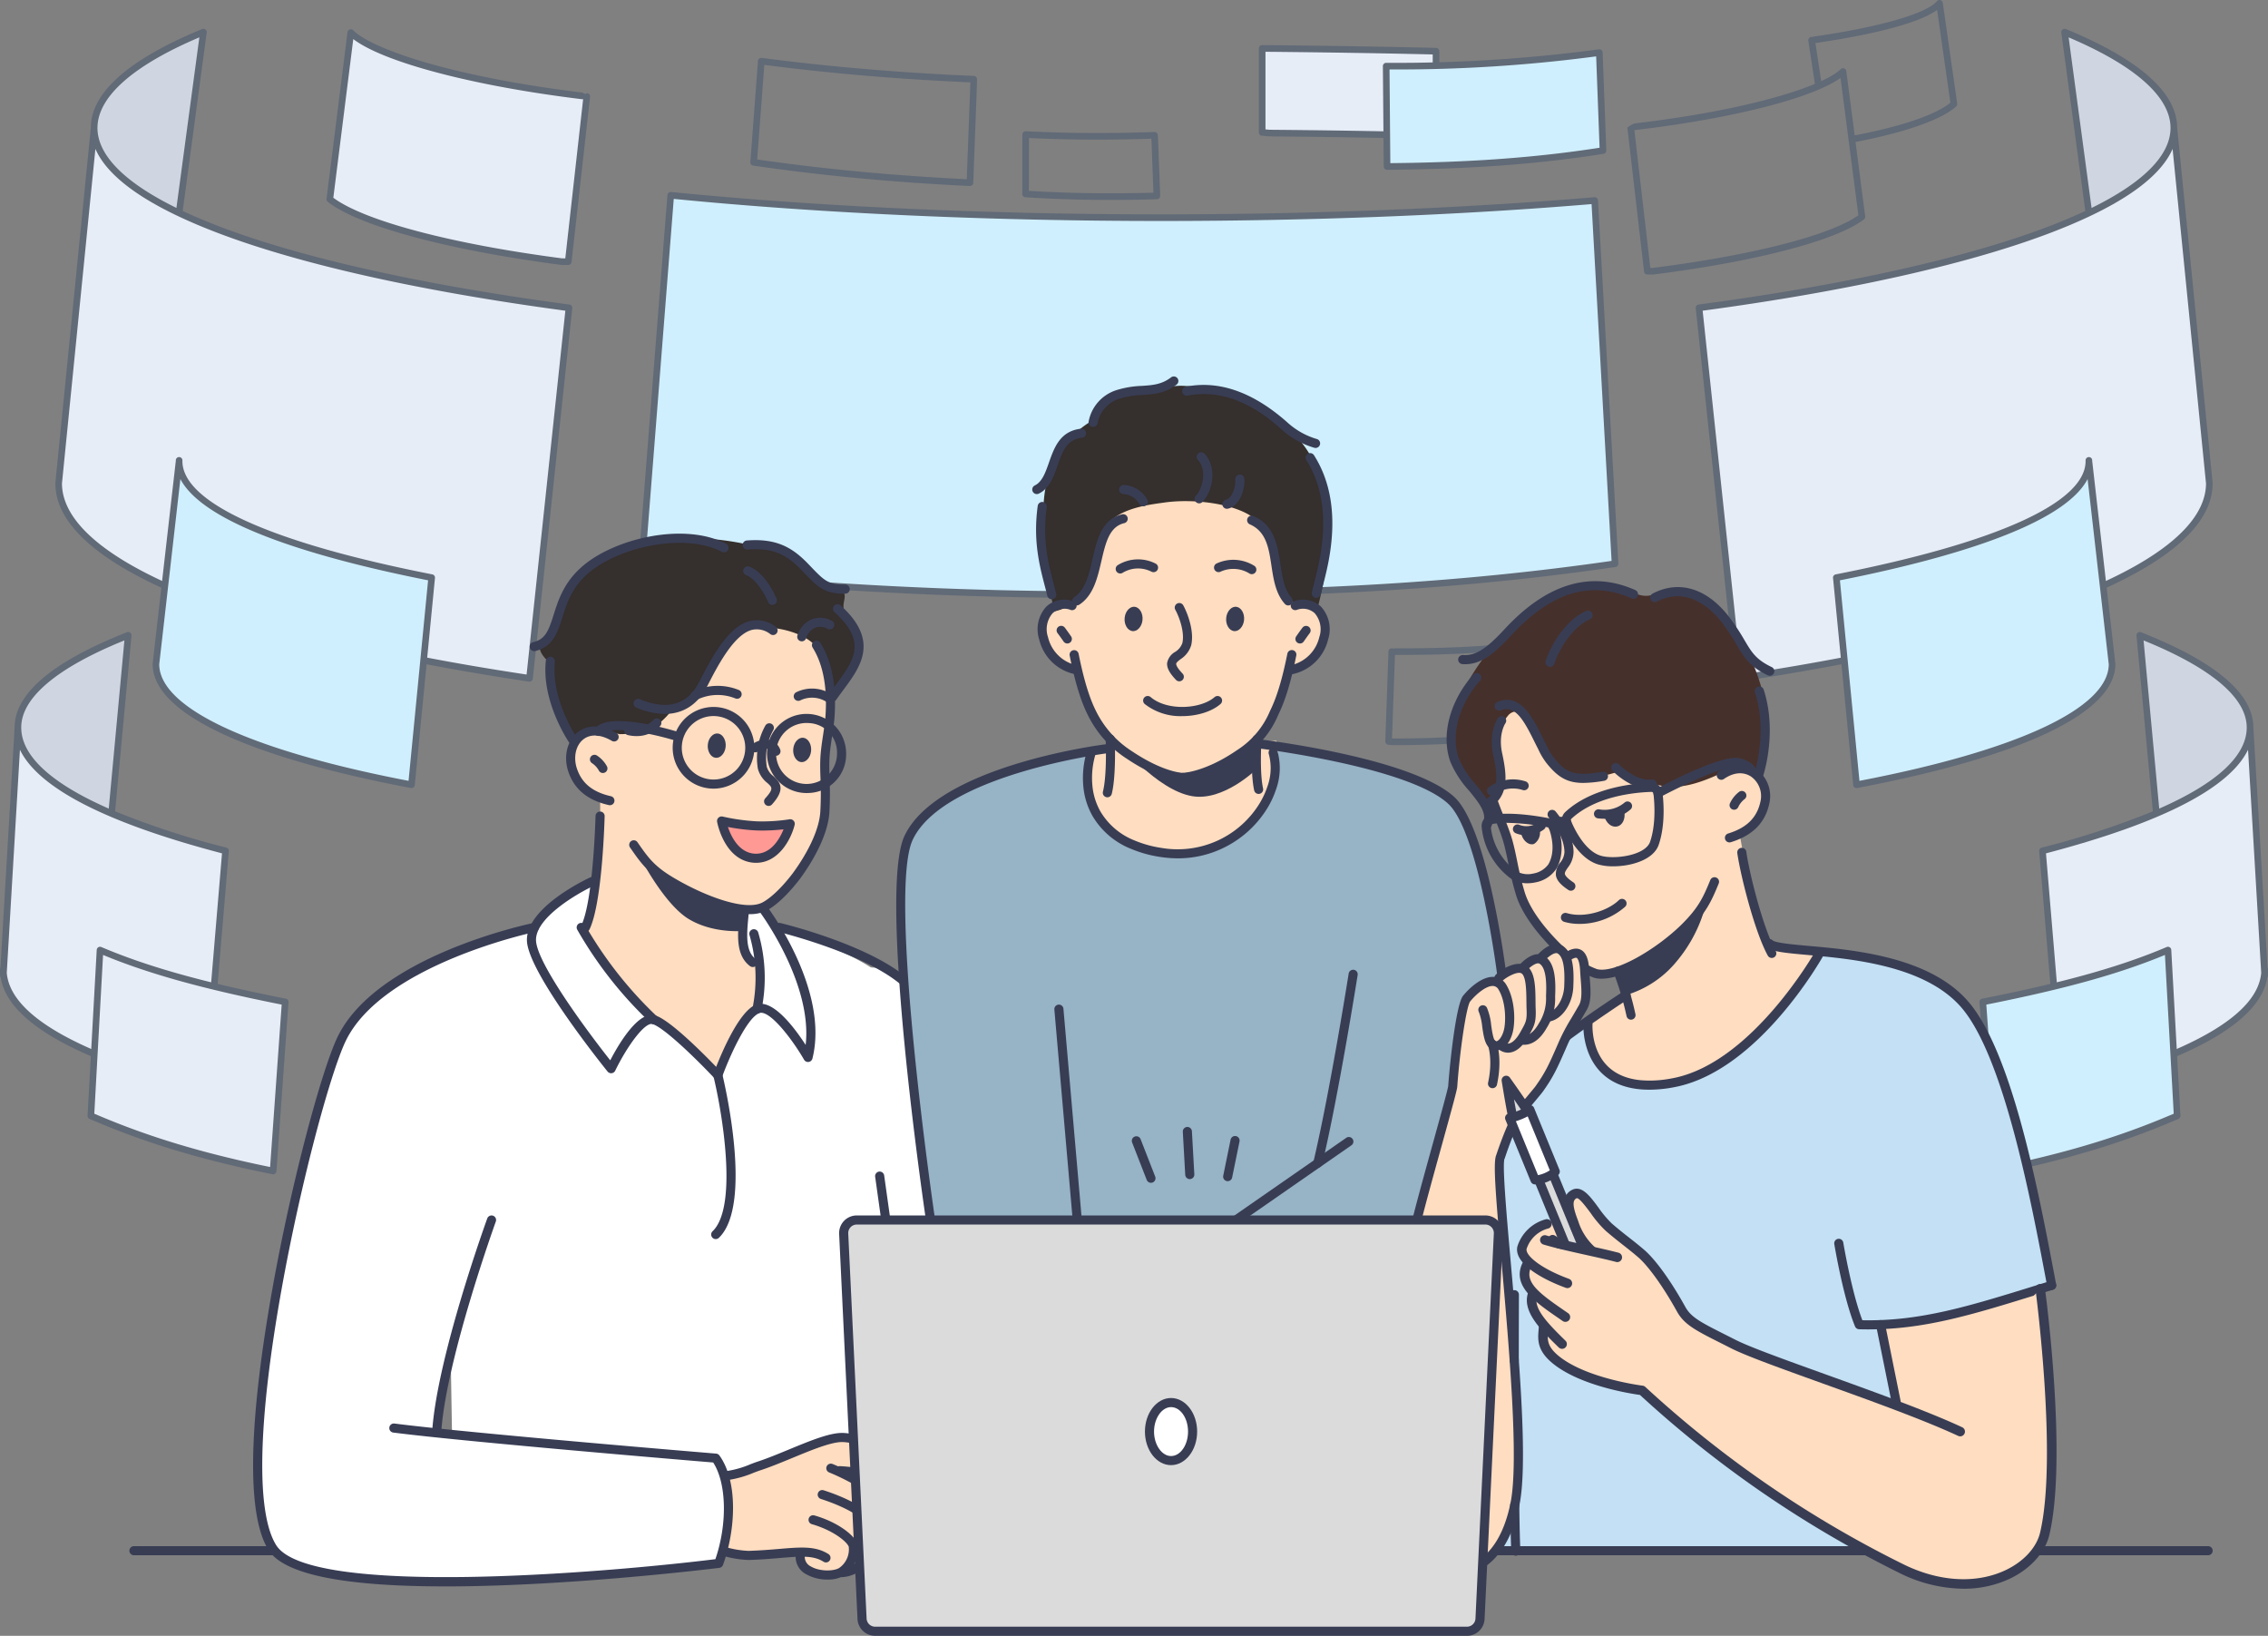 <svg id="グループ_6834" data-name="グループ 6834" xmlns="http://www.w3.org/2000/svg" xmlns:xlink="http://www.w3.org/1999/xlink" width="540.18" height="389.534" viewBox="0 0 540.18 389.534">
  <rect x="0" y="0" width="540.18" height="389.534" fill="#808080" stroke="none"/>
  <defs>
    <clipPath id="clip-path">
      <rect id="長方形_7262" data-name="長方形 7262" width="540.18" height="389.534" fill="none"/>
    </clipPath>
  </defs>
  <g id="グループ_6833" data-name="グループ 6833" clip-path="url(#clip-path)">
    <path id="パス_24602" data-name="パス 24602" d="M27.726,279.55l1.339.092,3.908-41.965c-16.825,6.632-26.262,14.078-26.262,21.946,0,7.188,7.266,13.859,21.015,19.927" transform="translate(-2.439 -86.388)" fill="#cfd6e2"/>
    <path id="パス_24603" data-name="パス 24603" d="M25.758,292.082c-13.749-6.068-21.015-12.739-21.015-19.927L1.3,330.537c.8,10.659,17.1,19.934,48.1,28.006l4.789-57.013a190.735,190.735,0,0,1-28.429-9.448" transform="translate(-0.471 -98.919)" fill="#e7edf7"/>
    <path id="パス_24604" data-name="パス 24604" d="M48.928,346.35a.809.809,0,0,1-.2-.025c-30.9-8.049-46.841-17.11-48.571-27.647A.783.783,0,0,1,0,318.2v-1.471a.782.782,0,0,1,.109-.4l3.376-57.183c.018-8.041,9.021-15.663,26.761-22.655a.787.787,0,0,1,1.073.805l-3.9,41.842a196.883,196.883,0,0,0,26.493,8.644.786.786,0,0,1,.586.828l-4.788,57.014a.787.787,0,0,1-.784.721M1.612,317.6c.857,9.966,16.524,19.032,46.61,26.964l4.655-55.42c-27.554-7.235-43.688-15.513-48.128-24.67Zm3.447-58.421c0,6.747,7.116,13.28,20.842,19.31l3.73-40.051c-16.078,6.514-24.568,13.671-24.572,20.731Z" transform="translate(0 -85.939)" fill="#616a77"/>
    <path id="パス_24605" data-name="パス 24605" d="M34,394.9l2.183-39.47c11.409,4.837,24.65,8.5,44.1,12.348l-2.876,40.258C58.109,404.164,45.25,399.742,34,394.9" transform="translate(-12.359 -129.186)" fill="#fff"/>
    <path id="パス_24606" data-name="パス 24606" d="M34,394.9l2.183-39.47c11.409,4.837,24.65,8.5,44.1,12.348l-2.876,40.258C58.109,404.164,45.25,399.742,34,394.9" transform="translate(-12.359 -129.186)" fill="#e7edf7"/>
    <path id="パス_24607" data-name="パス 24607" d="M76.963,408.371a.74.74,0,0,1-.155-.015c-21.478-4.3-34.565-9.307-43.568-13.184a.789.789,0,0,1-.475-.767l2.183-39.47a.787.787,0,0,1,1.094-.681c11.165,4.733,24.309,8.411,43.948,12.3a.788.788,0,0,1,.633.829L77.749,407.64a.787.787,0,0,1-.785.731m-42.594-14.43c8.789,3.763,21.453,8.54,41.872,12.694L79,367.962c-18.782-3.743-31.628-7.311-42.545-11.827Z" transform="translate(-11.909 -128.736)" fill="#616a77"/>
    <path id="パス_24608" data-name="パス 24608" d="M280.622,252.532a.671.671,0,0,1-.071,0c-23.035-2.087-36.636-5.816-41.284-8.375a.789.789,0,0,1-.406-.733L240,222.382a.787.787,0,0,1,1.236-.6c3.359,2.342,17.606,5.763,40.949,7.741a.781.781,0,0,1,.386.14.762.762,0,0,1,.381-.075.787.787,0,0,1,.744.828l-1.143,21.374a.787.787,0,0,1-.785.745h-1.148ZM240.461,243c5.253,2.652,19.484,6.076,40.2,7.955h.365l1.062-19.867c-19.088-1.617-34.878-4.5-40.582-7.343Z" transform="translate(-86.818 -80.558)" fill="#616a77"/>
    <path id="パス_24609" data-name="パス 24609" d="M520.275,263.2c-.023,0-.047,0-.07,0l-1.143-.1a.787.787,0,0,1-.716-.812L519.1,240.9a.79.79,0,0,1,.815-.759.78.78,0,0,1,.373.109.825.825,0,0,1,.4-.105c23.451.087,37.922-2.049,41.475-4.084a.787.787,0,0,1,1.178.71l-.728,21.057a.787.787,0,0,1-.469.693c-4.857,2.138-18.734,4.648-41.864,4.688Zm-.33-1.607.364.032c20.8-.038,35.275-2.188,40.743-4.364l.667-19.272c-5.934,2.326-21.911,3.808-41.041,3.721h-.032Z" transform="translate(-188.401 -85.761)" fill="#616a77"/>
    <path id="パス_24610" data-name="パス 24610" d="M471.888,160.8c-36.342,5.288-73.222,7.349-120.861,7.349a953.462,953.462,0,0,1-111.052-6.13l7-88.957C281.007,76.44,321,78.389,363.792,78.389c37.225,0,72.334-1.475,103.244-4.087Z" transform="translate(-87.223 -26.554)" fill="#cfeffe"/>
    <path id="パス_24611" data-name="パス 24611" d="M350.576,168.482a959.954,959.954,0,0,1-111.145-6.136.786.786,0,0,1-.691-.843l7-88.959a.788.788,0,0,1,.863-.721c35.07,3.486,75.439,5.329,116.741,5.329,35.874,0,71.552-1.412,103.177-4.084a.788.788,0,0,1,.852.74l4.852,86.493a.788.788,0,0,1-.673.823c-35.445,5.157-71.624,7.357-120.975,7.357m-110.207-7.61a960.1,960.1,0,0,0,110.207,6.036c48.939,0,84.9-2.165,120.035-7.237l-4.766-84.965c-31.468,2.631-66.89,4.02-102.5,4.02-41.04,0-81.162-1.817-116.1-5.257Z" transform="translate(-86.773 -26.104)" fill="#616a77"/>
    <path id="パス_24612" data-name="パス 24612" d="M826.921,259.623c0-7.868-9.437-15.314-26.262-21.946l3.908,41.965,1.339-.092c13.749-6.068,21.015-12.739,21.015-19.927" transform="translate(-291.013 -86.388)" fill="#cfd6e2"/>
    <path id="パス_24613" data-name="パス 24613" d="M813.684,272.155c0,7.188-7.267,13.859-21.015,19.927a190.781,190.781,0,0,1-28.429,9.448l4.789,57.013c31-8.072,47.305-17.347,48.1-28.006Z" transform="translate(-277.776 -98.919)" fill="#e7edf7"/>
    <path id="パス_24614" data-name="パス 24614" d="M768.58,346.35a.787.787,0,0,1-.785-.722l-4.787-57.013a.787.787,0,0,1,.586-.828,196.676,196.676,0,0,0,26.492-8.645l-3.9-41.841a.787.787,0,0,1,1.072-.805c17.74,6.992,26.743,14.614,26.761,22.655l3.376,57.183a.788.788,0,0,1,.108.4v1.472a.786.786,0,0,1-.158.474c-1.73,10.537-17.666,19.6-48.571,27.646a.81.81,0,0,1-.2.025m-3.948-57.207,4.654,55.42c30.085-7.932,45.752-17,46.61-26.964l-3.136-53.126c-4.441,9.158-20.574,17.435-48.128,24.67m23.245-50.706,3.729,40.051c13.727-6.029,20.839-12.563,20.842-19.309,0-7.07-8.494-14.227-24.571-20.741" transform="translate(-277.327 -85.938)" fill="#616a77"/>
    <path id="パス_24615" data-name="パス 24615" d="M788.2,394.9l-2.183-39.47c-11.41,4.837-24.65,8.5-44.1,12.348l2.875,40.258c19.3-3.868,32.164-8.291,43.41-13.136" transform="translate(-269.659 -129.186)" fill="#cfeffe"/>
    <path id="パス_24616" data-name="パス 24616" d="M744.337,408.371a.787.787,0,0,1-.786-.731l-2.875-40.258a.788.788,0,0,1,.632-.829c19.641-3.889,32.785-7.567,43.948-12.3a.787.787,0,0,1,1.094.681l2.183,39.47a.789.789,0,0,1-.475.767c-9,3.878-22.088,8.881-43.567,13.185a.752.752,0,0,1-.155.015M742.3,367.962l2.763,38.673c20.423-4.154,33.083-8.931,41.872-12.694l-2.091-37.806c-10.915,4.516-23.761,8.085-42.543,11.827" transform="translate(-269.21 -128.736)" fill="#616a77"/>
    <path id="パス_24617" data-name="パス 24617" d="M798.4,36.525l.136-1.7c0-7.714-8.291-15.028-23.129-21.58q-1.4-.621-2.888-1.232s5.789,43.057,5.789,43.057C790.284,49.353,797.353,43.1,798.4,36.525" transform="translate(-280.784 -4.365)" fill="#cfd6e2"/>
    <path id="パス_24618" data-name="パス 24618" d="M748.817,47.846a10.873,10.873,0,0,1-.136,1.7c-1.045,6.572-8.114,12.828-20.093,18.541-19.508,9.3-52.046,17.168-92.858,22.6l9.4,88.232c67.687-10.1,112.145-27.134,112.145-46.447Z" transform="translate(-231.067 -17.39)" fill="#e7edf7"/>
    <path id="パス_24619" data-name="パス 24619" d="M644.676,166.238a.787.787,0,0,1-.784-.7L634.5,77.3a.788.788,0,0,1,.679-.864c33.945-4.519,62.26-10.756,81.885-18.034q5.61-2.081,10.221-4.25l-5.714-42.486a.789.789,0,0,1,1.081-.836q1.492.615,2.907,1.239c15.631,6.9,23.571,14.392,23.6,22.26l8.451,84.595q0,.039,0,.078c0,9.8-10.491,19.022-31.182,27.408-19.5,7.907-47.734,14.759-81.635,19.817a.793.793,0,0,1-.116.008M636.144,77.9l9.227,86.653c69.259-10.417,110.6-27.412,110.663-45.508l-7.958-79.669c-3.182,7.294-13.391,14.172-30.468,20.505C698.022,67.144,669.866,73.37,636.144,77.9m87.167-65.082,5.463,40.621c12.356-6.064,18.806-12.563,18.806-19.065,0-7.1-7.835-14.314-22.659-20.86q-.793-.349-1.61-.7" transform="translate(-230.617 -3.915)" fill="#616a77"/>
    <path id="パス_24620" data-name="パス 24620" d="M752.782,220.75c0,10.925-21.848,21.314-60.869,28.722l-4.808-49.319c37.4-7.349,60.156-17.076,60.156-27.742h0Z" transform="translate(-249.74 -62.599)" fill="#cfeffe"/>
    <path id="パス_24621" data-name="パス 24621" d="M691.464,249.81a.788.788,0,0,1-.784-.711l-4.808-49.319a.787.787,0,0,1,.631-.848c38.382-7.543,59.52-17.121,59.52-26.97v-.183a.787.787,0,0,1,1.575,0v.138l5.516,48.294a.849.849,0,0,1,.005.089c0,11.491-21.845,21.966-61.509,29.5a.83.83,0,0,1-.147.013m-3.955-49.471,4.655,47.75c37.7-7.246,59.32-17.341,59.381-27.744l-5.039-44.125c-5.88,11.295-34.394,19.242-59,24.12" transform="translate(-249.29 -62.15)" fill="#616a77"/>
    <path id="パス_24622" data-name="パス 24622" d="M55.467,55.068l5.79-43.055q-1.485.607-2.89,1.229c-14.838,6.552-23.128,13.866-23.128,21.58l.136,1.7C36.42,43.1,43.488,49.355,55.467,55.068" transform="translate(-12.808 -4.366)" fill="#cfd6e2"/>
    <path id="パス_24623" data-name="パス 24623" d="M50.639,68.092C38.661,62.379,31.592,56.123,30.547,49.551a10.794,10.794,0,0,1-.136-1.7l-8.455,84.633c0,19.314,44.459,36.349,112.146,46.447l9.4-88.232c-40.812-5.434-73.35-13.3-92.858-22.6" transform="translate(-7.98 -17.39)" fill="#e7edf7"/>
    <path id="パス_24624" data-name="パス 24624" d="M133.652,166.238a.8.8,0,0,1-.116-.009c-33.9-5.058-62.131-11.91-81.635-19.817C31.21,138.025,20.719,128.8,20.719,119q0-.039,0-.078l8.451-84.595c.027-7.868,7.966-15.358,23.6-22.26q1.414-.624,2.906-1.24a.788.788,0,0,1,1.02.408.8.8,0,0,1,.062.428L51.047,54.153q4.608,2.167,10.22,4.25c19.626,7.279,47.941,13.515,81.885,18.034a.789.789,0,0,1,.679.864l-9.4,88.232a.789.789,0,0,1-.783.7m-111.358-47.2c.06,18.1,41.4,35.091,110.662,45.508L142.184,77.9C108.462,73.371,80.306,67.144,60.719,59.88,43.643,53.546,33.434,46.668,30.252,39.374Zm8.454-84.672c0,6.5,6.451,13,18.806,19.065l5.463-40.622q-.817.348-1.609.7C38.584,20.057,30.748,27.27,30.748,34.371" transform="translate(-7.531 -3.915)" fill="#616a77"/>
    <path id="パス_24625" data-name="パス 24625" d="M58.345,220.75c0,10.925,21.847,21.314,60.869,28.722l4.808-49.319c-37.4-7.349-60.156-17.076-60.156-27.742h0Z" transform="translate(-21.206 -62.599)" fill="#cfeffe"/>
    <path id="パス_24626" data-name="パス 24626" d="M118.764,249.81a.811.811,0,0,1-.146-.013c-39.665-7.53-61.51-18.005-61.51-29.5a.705.705,0,0,1,.006-.089l5.516-48.294v-.138a.787.787,0,0,1,1.574,0v.183c0,9.849,21.138,19.427,59.52,26.97a.788.788,0,0,1,.632.849L119.547,249.1a.787.787,0,0,1-.784.711M58.683,220.344c.061,10.4,21.681,20.5,59.381,27.744l4.656-47.75c-24.6-4.877-53.117-12.824-59-24.119Z" transform="translate(-20.757 -62.15)" fill="#616a77"/>
    <path id="パス_24627" data-name="パス 24627" d="M184.606,27.4,180.2,66.729h-1.53c-28.248-3.675-48.442-9.477-55.261-14.867L128.4,12.177c5.225,5.23,26.037,11.552,55.148,15.092Z" transform="translate(-44.854 -4.426)" fill="#e7edf7"/>
    <path id="パス_24628" data-name="パス 24628" d="M178.218,67.067a.906.906,0,0,1-.1-.006c-27.048-3.519-48.37-9.279-55.647-15.03a.787.787,0,0,1-.293-.716l4.995-39.685a.787.787,0,0,1,1.338-.458c4.5,4.5,23.533,11.078,54.686,14.868a.779.779,0,0,0,1.05.126.787.787,0,0,1,.694.87L180.53,66.367a.788.788,0,0,1-.782.7Zm-54.424-16c7.386,5.494,28.145,11,54.474,14.43h.776l4.248-37.909A.76.76,0,0,1,183,27.6c-25.88-3.148-47.226-8.8-54.455-14.318Z" transform="translate(-44.404 -3.976)" fill="#616a77"/>
    <path id="パス_24629" data-name="パス 24629" d="M712.083,24.649,708.65.675a.787.787,0,0,0-1.378-.4c-2.546,2.985-13.815,6.22-29.41,8.441a.807.807,0,0,1-.568.08.787.787,0,0,0-.66.9l1.7,11.183c.512-.155,1.018-.323,1.515-.512l-1.534-10.12C685.607,9.2,701.7,6.491,707.3,2.358l3.164,22.093c-3.451,2.9-12.1,5.8-23.331,7.888q.083.785.175,1.568c11.925-2.219,21.1-5.391,24.531-8.569a.787.787,0,0,0,.244-.689" transform="translate(-245.93 0)" fill="#616a77"/>
    <path id="パス_24630" data-name="パス 24630" d="M615.057,74.646h-1.378a.787.787,0,0,1-.781-.7l-3.967-34.28a7.336,7.336,0,0,1,1.641-.983c28.017-3.3,45.126-9.02,49.166-12.937a.787.787,0,0,1,1.328.463L665.562,60.8a.787.787,0,0,1-.3.727c-6.557,5.02-25.756,10.045-50.1,13.113a.726.726,0,0,1-.1.006m-.676-1.575h.627c23.623-2.98,42.255-7.757,48.933-12.527L659.69,27.828c-6.614,4.794-25.758,9.691-48.933,12.421a.787.787,0,0,1-.173,0Z" transform="translate(-221.324 -9.278)" fill="#616a77"/>
    <path id="パス_24631" data-name="パス 24631" d="M333.066,52.161h-.038c-17.619-.846-33.9-2.352-49.774-4.6l-1.816-.262a.787.787,0,0,1-.672-.838l1.813-24.084a.788.788,0,0,1,.887-.722l1.948.252c15.613,1.984,31.5,3.3,48.579,4.036a.788.788,0,0,1,.754.787v.712L333.853,51.4a.788.788,0,0,1-.787.758m-50.675-6.319,1.086.157c15.584,2.21,31.566,3.7,48.832,4.55l.861-23.07c-16.834-.74-32.528-2.053-47.956-4.014l-1.126-.146Z" transform="translate(-102.048 -7.867)" fill="#616a77"/>
    <path id="パス_24632" data-name="パス 24632" d="M513.677,22.259V18.778c-13.316-.313-25.946-.512-40.488-.654l-.92-.008V38.123l1.691.146c10.081.093,18.322.208,27.848.385Z" transform="translate(-171.654 -6.584)" fill="#e7edf7"/>
    <path id="パス_24633" data-name="パス 24633" d="M501.359,38.991c-9.591-.178-17.917-.293-27.855-.386l-1.752-.148a.788.788,0,0,1-.72-.785V17.665a.788.788,0,0,1,.234-.559.81.81,0,0,1,.561-.228l.92.008c14.916.145,27.406.348,40.5.655a.788.788,0,0,1,.769.787V21.81a.787.787,0,0,1-1.575,0V19.1c-12.808-.3-25.092-.495-39.708-.637h-.125V36.95l.972.084c9.883.089,18.214.2,27.795.383a.787.787,0,0,1-.015,1.575" transform="translate(-171.204 -6.135)" fill="#616a77"/>
    <path id="パス_24634" data-name="パス 24634" d="M518.882,46.8c20.527-.173,36.381-1.418,51.434-3.793l-.875-23.323a360.219,360.219,0,0,1-50.765,3.218Z" transform="translate(-188.521 -7.156)" fill="#cfeffe"/>
    <path id="パス_24635" data-name="パス 24635" d="M518.432,47.142a.787.787,0,0,1-.787-.78l-.206-23.9a.787.787,0,0,1,.787-.794,362.526,362.526,0,0,0,50.66-3.211.787.787,0,0,1,.891.75l.874,23.323a.788.788,0,0,1-.663.807c-15.589,2.461-31.487,3.634-51.55,3.8Zm.588-23.9.192,22.315c19.314-.19,34.753-1.326,49.84-3.668l-.816-21.76a358.7,358.7,0,0,1-49.216,3.113" transform="translate(-188.072 -6.707)" fill="#616a77"/>
    <path id="パス_24636" data-name="パス 24636" d="M415.36,64.474l-.528-14.017a.769.769,0,0,0-.06-.247.762.762,0,0,0,.027-.167.778.778,0,0,0-.813-.759c-10.318.358-19.949.318-29.442-.122L383.36,49.1a.788.788,0,0,0-.826.785l-.021,14.146a.788.788,0,0,0,.738.787l1.106.07c6.261.379,12.61.567,19.2.567,3.6,0,7.268-.056,11.036-.168a.781.781,0,0,0,.492-.206.306.306,0,0,0,.059-.043.775.775,0,0,0,.1-.157.765.765,0,0,0,.093-.286.741.741,0,0,0,.02-.118.018.018,0,0,1,0-.006m-30.9-1.154-.366-.023.018-12.58.363.017c9.3.431,18.733.478,28.8.146l.484,12.856c-10.32.286-19.917.151-29.3-.416" transform="translate(-139.031 -17.847)" fill="#616a77"/>
    <path id="パス_24637" data-name="パス 24637" d="M276.6,580.583H49.5a1.084,1.084,0,1,1,0-2.169H276.6a1.084,1.084,0,0,1,0,2.169" transform="translate(-17.598 -210.234)" fill="#383d54"/>
    <path id="パス_24638" data-name="パス 24638" d="M219.036,428.967l14.8,71.861h79.7s-7.159-122.9-18.2-135.227-33.9,10.653-33.9,10.653Z" transform="translate(-79.612 -131.564)" fill="#fff" fill-rule="evenodd"/>
    <path id="パス_24639" data-name="パス 24639" d="M162.535,340.7s-35.261,8.716-42.989,21.974c-6.3,10.808-30.993,107.057-19.414,125.661,9.885,15.881,106.344,3.783,106.344,3.783,3.159-8.688,3.272-19.523-.719-25.052,0,0-47.863-4.356-66.424-6.726l3.222-22.156.4,23.608,62.8,5.274L248.339,354.92c-5.237-6.062-16.1-10.221-27.435-14.219l-6.22-6.982-36.8-3.983A27.688,27.688,0,0,0,162.535,340.7" transform="translate(-35.286 -119.848)" fill="#fff" fill-rule="evenodd"/>
    <path id="パス_24640" data-name="パス 24640" d="M202,227.44c0,1.668,2.669,3.836,2.669,3.836a26.683,26.683,0,0,0,1.167,8.006,62.958,62.958,0,0,0,4.336,10.008l14.344,2.5,47.536-13.344s7.172-7.672,6-10.841c-.167-.667-.334-5.671-3-8.339-2.168-2.169,1.5-4.837-2.168-6-3.67-1-5.5-4.17-8.673-7.006-4.67-4.169-12.176-3.335-12.176-3.335s-17.013-4.337-30.522.834a25.477,25.477,0,0,0-11.509,8.507c-2,2.668-3.336,6.672-4.337,9.674-.834,2.335-3.67,3.669-3.67,5.5" transform="translate(-73.422 -73.137)" fill="#352f2d" fill-rule="evenodd"/>
    <path id="パス_24641" data-name="パス 24641" d="M225.4,260.119s-9.174-1.834-10.341,2c-.5,1.668-1.668,5.5-.5,8.006,1.668,3.5,6.171,5.5,6.171,5.5s.5,21.85-3,30.022c-2.836,6.505,15.81,22.475,15.81,22.475l15.246,13.218,6.472-11.148s2.9-4.1,3.582-6.619c1.129-4.141.079-7.652-1.58-8.586-3.5-2-2.168-12.342-2.168-12.342l4.67-.667s2.168-1.835,5.337-4.837c2.5-2.669,5.838-6.171,7.505-10.174a26.685,26.685,0,0,0,2.168-12.677c-.167-3-.334-7.672-.334-7.672L275.6,251.28s.334-6.839-3-11.509c-2.668-3.669-9.507-5.5-15.178-5-2.835.334-2.835,1.334-5,2.668-2.669,1.835-5.5,9.174-8.173,12.676-2.168,2.836-6.338,4.17-6.338,4.17a18.893,18.893,0,0,1-3,3.169c-3.67,2.836-9.507,2.669-9.507,2.669" transform="translate(-77.802 -85.301)" fill="#ffddc0" fill-rule="evenodd"/>
    <path id="パス_24642" data-name="パス 24642" d="M264.079,304.793c-5.477,0-13.044-3.213-18.78-6.57-5.363-3.114-6.982-5.44-9.664-9.3a1.1,1.1,0,0,1,.262-1.522,1.07,1.07,0,0,1,1.5.257c2.614,3.758,4.045,5.813,8.995,8.687,7.215,4.224,16.8,7.794,20.793,5.654,2.038-1.087,4.646-3.593,7.157-6.875,4.041-5.5,6.458-10.932,6.616-14.9a77.049,77.049,0,0,0,.035-7.743c-.055-1.51-.108-2.936-.035-4.767.1-1.949.388-3.836.664-5.661.185-1.223.376-2.488.509-3.75l.013-.172c.556-7.061-.461-12.719-3.024-16.819a1.084,1.084,0,0,1,1.839-1.15c2.813,4.5,3.939,10.605,3.346,18.139l-.016.2c-.141,1.341-.335,2.631-.524,3.877-.281,1.855-.546,3.607-.642,5.437-.069,1.733-.018,3.12.036,4.586a78.619,78.619,0,0,1-.036,7.923c-.174,4.372-2.743,10.244-7.047,16.1-1.286,1.682-4.6,5.744-7.869,7.487a8.728,8.728,0,0,1-4.128.878" transform="translate(-85.574 -87.109)" fill="#383d54"/>
    <path id="パス_24643" data-name="パス 24643" d="M277.335,308.3a49.52,49.52,0,0,1-8.34-1.167s1.5,8.173,7.506,8.84c6.672.667,8.84-8.173,8.84-8.173a42.812,42.812,0,0,1-8.006.5" transform="translate(-97.771 -111.633)" fill="#ff9994" fill-rule="evenodd"/>
    <path id="パス_24644" data-name="パス 24644" d="M222.252,290.529a1.082,1.082,0,0,1-.241-.027c-5.257-1.194-8.464-3.948-9.8-8.418-.994-3.476-.027-7.071,2.4-8.959,2.4-1.87,5.752-1.794,9.192.2a1.084,1.084,0,0,1-1.09,1.875c-2.673-1.554-5.078-1.685-6.77-.369-1.736,1.351-2.4,4.018-1.65,6.638,1.107,3.692,3.715,5.893,8.2,6.913a1.084,1.084,0,0,1-.239,2.141" transform="translate(-76.989 -98.781)" fill="#383d54"/>
    <path id="パス_24645" data-name="パス 24645" d="M223.826,286.709a1.085,1.085,0,0,1-.971-.6,5.011,5.011,0,0,0-1.607-1.733,1.084,1.084,0,1,1,1.149-1.839,7.191,7.191,0,0,1,2.4,2.6,1.085,1.085,0,0,1-.969,1.569" transform="translate(-80.231 -102.633)" fill="#383d54"/>
    <path id="パス_24646" data-name="パス 24646" d="M264.112,332.339a68.489,68.489,0,0,1-13.51-4c-5.671-2.5-12.176-9.675-12.176-9.675s5.838,11.843,12.009,15.845c5.838,3.67,13.009,3,13.009,3Z" transform="translate(-86.66 -115.823)" fill="#383d54" fill-rule="evenodd"/>
    <path id="パス_24647" data-name="パス 24647" d="M285.993,290.262a1.084,1.084,0,0,1-.807-1.808c2.034-2.269,1.679-2.593.5-3.665a6.412,6.412,0,0,1-2.252-3.377,15.78,15.78,0,0,1,1.756-10.232,1.084,1.084,0,0,1,1.94.97,13.654,13.654,0,0,0-1.577,8.8,4.352,4.352,0,0,0,1.593,2.237c1.71,1.556,2.864,3.136-.346,6.716a1.083,1.083,0,0,1-.808.36" transform="translate(-102.927 -98.347)" fill="#383d54"/>
    <path id="パス_24648" data-name="パス 24648" d="M259.468,260a1.084,1.084,0,0,1-.543-2.023,13.346,13.346,0,0,1,10.937-.407,1.084,1.084,0,0,1-.775,2.025,11.243,11.243,0,0,0-9.078.26,1.08,1.08,0,0,1-.541.146" transform="translate(-93.914 -93.269)" fill="#383d54"/>
    <path id="パス_24649" data-name="パス 24649" d="M305.245,260.868a1.08,1.08,0,0,1-.628-.2,6.389,6.389,0,0,0-6.106-.224,1.084,1.084,0,1,1-.873-1.985,8.534,8.534,0,0,1,8.244.447,1.084,1.084,0,0,1-.636,1.963" transform="translate(-107.946 -93.639)" fill="#383d54"/>
    <path id="パス_24650" data-name="パス 24650" d="M210.592,266.537a1.084,1.084,0,0,1-.9-.475c-.268-.395-6.549-9.78-5.518-19.4a1.084,1.084,0,1,1,2.156.231c-.947,8.843,5.1,17.866,5.157,17.956a1.084,1.084,0,0,1-.9,1.693" transform="translate(-74.17 -89.299)" fill="#383d54"/>
    <path id="パス_24651" data-name="パス 24651" d="M199.288,227.617a1.084,1.084,0,0,1-.25-2.139c2.9-.691,3.662-2.707,4.862-6.51,1.045-3.312,2.345-7.433,6.332-11.081,7.488-6.988,24.668-11.153,34.762-5.83a1.084,1.084,0,0,1-1.011,1.918c-9.079-4.787-25.338-.975-32.28,5.5-3.567,3.263-4.719,6.917-5.736,10.141-1.129,3.58-2.2,6.961-6.428,7.968a1.074,1.074,0,0,1-.252.03" transform="translate(-72.041 -72.563)" fill="#383d54"/>
    <path id="パス_24652" data-name="パス 24652" d="M302.3,214.821c-5.018,0-6.378-1.42-10.013-5.216l-.277-.288c-3.476-3.627-6.573-5.5-12.977-5.007a1.084,1.084,0,0,1-.167-2.162c7.2-.556,10.962,1.758,14.71,5.668l.277.29c3.519,3.674,4.355,4.547,8.447,4.547a1.084,1.084,0,1,1,0,2.168" transform="translate(-100.994 -73.444)" fill="#383d54"/>
    <path id="パス_24653" data-name="パス 24653" d="M310.914,249.22a1.084,1.084,0,0,1-.891-1.7c.564-.814,1.161-1.619,1.738-2.4,4.186-5.644,7.493-10.1-.4-17.195a1.084,1.084,0,0,1,1.449-1.614c9.365,8.413,4.759,14.622.7,20.1-.567.764-1.153,1.555-1.7,2.34a1.085,1.085,0,0,1-.892.467" transform="translate(-112.613 -82.157)" fill="#383d54"/>
    <path id="パス_24654" data-name="パス 24654" d="M244.462,254.328a17.857,17.857,0,0,1-6.81-1.523,1.085,1.085,0,0,1,.834-2c6.569,2.738,11.323,1.391,14.133-4,3.421-6.705,7.179-13.363,12.118-14.6a7.341,7.341,0,0,1,6.143,1.367,1.084,1.084,0,1,1-1.241,1.778,5.205,5.205,0,0,0-4.376-1.041c-4.4,1.1-8.352,8.854-10.717,13.488-2.251,4.323-5.727,6.535-10.085,6.535" transform="translate(-86.136 -84.325)" fill="#383d54"/>
    <path id="パス_24655" data-name="パス 24655" d="M299.385,236.716a1.085,1.085,0,0,1-1.029-1.427,6.12,6.12,0,0,1,3.354-3.8,5.65,5.65,0,0,1,4.831.339,1.084,1.084,0,1,1-.97,1.939,3.563,3.563,0,0,0-3.032-.275,4.018,4.018,0,0,0-2.126,2.484,1.085,1.085,0,0,1-1.029.742" transform="translate(-108.422 -83.997)" fill="#383d54"/>
    <path id="パス_24656" data-name="パス 24656" d="M236.494,272.966a9.2,9.2,0,0,1-2.074-.244,1.084,1.084,0,1,1,.488-2.113,5.663,5.663,0,0,0,5.591-1.467,1.084,1.084,0,1,1,1.674,1.378,7.607,7.607,0,0,1-5.678,2.446" transform="translate(-84.898 -97.68)" fill="#383d54"/>
    <path id="パス_24657" data-name="パス 24657" d="M285.046,221.059a1.085,1.085,0,0,1-1-.67c-.6-1.458-2.717-5.451-5.222-6.406a1.084,1.084,0,1,1,.772-2.025c3.9,1.484,6.352,7.356,6.454,7.605a1.085,1.085,0,0,1-1,1.5" transform="translate(-101.089 -77.013)" fill="#383d54"/>
    <path id="パス_24658" data-name="パス 24658" d="M277.585,316.475c-.262,0-.53-.013-.805-.041-6.74-.749-8.4-9.357-8.463-9.723a1.084,1.084,0,0,1,1.319-1.25,48.85,48.85,0,0,0,8.13,1.138,42.355,42.355,0,0,0,7.777-.485,1.084,1.084,0,0,1,1.239,1.327c-.79,3.22-3.7,9.034-9.2,9.034m-6.689-8.534c.741,2.209,2.514,5.937,6.112,6.337,4.036.406,6.214-3.5,7.132-5.782a42.979,42.979,0,0,1-6.461.271,47.82,47.82,0,0,1-6.783-.825" transform="translate(-97.518 -111.014)" fill="#383d54"/>
    <path id="パス_24659" data-name="パス 24659" d="M218.416,332.284a1.084,1.084,0,0,1-.974-1.559c2.865-5.89,3.389-25.871,3.393-26.072a1.084,1.084,0,0,1,2.168.053c-.021.841-.542,20.657-3.612,26.968a1.084,1.084,0,0,1-.976.61" transform="translate(-78.993 -110.347)" fill="#383d54"/>
    <path id="パス_24660" data-name="パス 24660" d="M279.667,353.481a1.078,1.078,0,0,1-.649-.217c-3.417-2.563-2.968-7.411-2.572-11.69.05-.546.1-1.083.14-1.6a1.084,1.084,0,0,1,2.162.167c-.041.531-.092,1.079-.143,1.637-.344,3.713-.733,7.92,1.714,9.755a1.084,1.084,0,0,1-.651,1.952" transform="translate(-100.381 -123.204)" fill="#383d54"/>
    <path id="パス_24661" data-name="パス 24661" d="M162.839,506.845c-.027,0-.055,0-.083,0a1.084,1.084,0,0,1-1-1.163c1.336-17.676,12.609-48.944,13.088-50.266a1.084,1.084,0,0,1,2.039.738c-.116.321-11.652,32.313-12.966,49.692a1.084,1.084,0,0,1-1.08,1" transform="translate(-58.792 -165.267)" fill="#383d54"/>
    <path id="パス_24662" data-name="パス 24662" d="M242.642,376.359a1.087,1.087,0,0,1-.791-.342c-4.461-4.752-12.076-12.115-14.767-12.922-1.835-.539-6.08,5.291-8.893,11.091a1.084,1.084,0,0,1-1.819.208c-.774-.958-18.958-23.549-19.21-31.158-.263-7.963,14.5-14.817,15.132-15.1a1.084,1.084,0,0,1,.9,1.971c-3.918,1.8-14.046,7.645-13.868,13.062.178,5.361,11.968,21.331,17.678,28.55,2.148-4.118,6.78-11.864,10.7-10.7,3.46,1.038,11.4,9.016,14.531,12.263,1.523-3.876,5.427-12.948,9.256-14.729,3.977-1.848,9.337,5.3,12.055,9.5,1.68-14.563-10.67-31.316-10.8-31.494a1.084,1.084,0,0,1,1.738-1.3c.6.807,14.7,19.929,10.677,36.039a1.084,1.084,0,0,1-1.99.279c-2.953-5.107-8.418-12.155-10.763-11.064-3.225,1.5-7.408,11.428-8.748,15.126a1.084,1.084,0,0,1-.8.693,1.113,1.113,0,0,1-.219.022" transform="translate(-71.661 -119.229)" fill="#383d54"/>
    <path id="パス_24663" data-name="パス 24663" d="M282.2,367.737a1.121,1.121,0,0,1-.219-.022,1.085,1.085,0,0,1-.845-1.28,36.627,36.627,0,0,0-.707-17.38,1.084,1.084,0,0,1,2.05-.706,38.134,38.134,0,0,1,.782,18.522,1.085,1.085,0,0,1-1.061.866" transform="translate(-101.904 -126.347)" fill="#383d54"/>
    <path id="パス_24664" data-name="パス 24664" d="M234.161,369.4a1.08,1.08,0,0,1-.746-.3A95.394,95.394,0,0,1,215.9,346.849a1.084,1.084,0,0,1,1.918-1.012,95.06,95.06,0,0,0,17.09,21.694,1.085,1.085,0,0,1-.747,1.871" transform="translate(-78.427 -125.49)" fill="#383d54"/>
    <path id="パス_24665" data-name="パス 24665" d="M267.19,440.648a1.085,1.085,0,0,1-.75-1.868c6.136-5.873,2.23-28.622.208-36.892a1.084,1.084,0,0,1,2.106-.516c.309,1.264,7.473,31.04-.815,38.974a1.08,1.08,0,0,1-.75.3" transform="translate(-96.721 -145.585)" fill="#383d54"/>
    <path id="パス_24666" data-name="パス 24666" d="M320.636,360.211a1.08,1.08,0,0,1-.7-.257c-8.984-7.614-29-12.507-29.2-12.556a1.084,1.084,0,1,1,.509-2.108c.842.2,20.721,5.065,30.094,13.009a1.084,1.084,0,0,1-.7,1.912" transform="translate(-105.371 -125.491)" fill="#383d54"/>
    <path id="パス_24667" data-name="パス 24667" d="M329.994,450.9a1.085,1.085,0,0,1-1.073-.934l-1.464-10.445a1.084,1.084,0,0,1,2.148-.3l1.464,10.444a1.085,1.085,0,0,1-.924,1.224,1.112,1.112,0,0,1-.152.011" transform="translate(-119.016 -159.304)" fill="#383d54"/>
    <path id="パス_24668" data-name="パス 24668" d="M291.738,569.949c-4.817.912-9.946,0-10.466-4.095-2.969-1.151-7.5-.13-11.761,0-3.217.146-8.482-2.193-18.572-3.071l.878-16.962a41.417,41.417,0,0,0,6.726,1.17c6.581.731,10.822-1.609,13.6-2.486,6.581-2.194,15.209-6.727,19.6-6.727,3.948,0,12.284,3.217,14.039,4.388s2.486,3.07,2.632,7.9c.146,4.972,1.316,7.9-.877,8.334-3.8.878-4.387-6.726-5.411-9.359s-8.481-3.216-10.967-3.363c0,0,11.672,7.7,11.886,11.7.425,7.949-11.3,12.577-11.3,12.577" transform="translate(-91.208 -195.464)" fill="#ffddc0"/>
    <path id="パス_24669" data-name="パス 24669" d="M306.75,558.946c-3.231,0-4.342-4.607-5.1-7.739a22.068,22.068,0,0,0-.661-2.4c-.383-.983-3.236-2.275-10.021-2.673a1.085,1.085,0,0,1,.128-2.165c7.02.414,11.029,1.777,11.914,4.053a22.8,22.8,0,0,1,.747,2.674c.82,3.4,1.7,6.412,3.409,6.022.534-.108.584-.72.313-3.46-.109-1.1-.232-2.346-.275-3.787-.146-4.8-.868-6.172-2.15-7.026-1.717-1.146-9.775-4.206-13.437-4.206-2.639,0-7.3,1.922-11.8,3.781-2.514,1.038-5.115,2.111-7.449,2.89-.509.16-1.052.365-1.681.6a25.069,25.069,0,0,1-12.382,1.932,42.128,42.128,0,0,1-6.913-1.207,1.084,1.084,0,0,1,.61-2.081,40.951,40.951,0,0,0,6.533,1.132,22.867,22.867,0,0,0,11.386-1.805c.631-.238,1.228-.463,1.777-.636,2.247-.75,4.812-1.808,7.292-2.832,4.917-2.029,9.561-3.947,12.629-3.947,4.25,0,12.763,3.319,14.64,4.57,2.146,1.431,2.962,3.724,3.115,8.766.04,1.368.16,2.574.265,3.638.281,2.836.524,5.286-2.013,5.793a3.89,3.89,0,0,1-.876.105" transform="translate(-91.09 -194.845)" fill="#383d54"/>
    <path id="パス_24670" data-name="パス 24670" d="M319.2,570.495a1.084,1.084,0,0,1-.594-1.992c3.581-2.341,5.853-7.238,4.587-9.885-1.444-2.887-7.8-6.7-13.325-8.97a1.084,1.084,0,1,1,.822-2.006c5.911,2.425,12.672,6.466,14.451,10.023,1.913,4-1.249,9.973-5.349,12.652a1.077,1.077,0,0,1-.592.177" transform="translate(-112.382 -199.02)" fill="#383d54"/>
    <path id="パス_24671" data-name="パス 24671" d="M311.744,578.179a1.084,1.084,0,0,1,0-2.169,6.094,6.094,0,0,0,4.285-2.242c2.409-2.892,3.547-5.714,3.1-6.537-1.479-2.835-5.88-5.555-12.4-7.678a1.084,1.084,0,1,1,.672-2.061c5,1.626,11.418,4.46,13.64,8.719,1.547,2.835-2.516,7.949-3.346,8.945a8.288,8.288,0,0,1-5.951,3.023" transform="translate(-111.213 -202.61)" fill="#383d54"/>
    <path id="パス_24672" data-name="パス 24672" d="M305.308,582.175A10.3,10.3,0,0,1,300.2,580.9a4.666,4.666,0,0,1-2.492-4.225,1.084,1.084,0,1,1,2.167.075,2.527,2.527,0,0,0,1.44,2.29c2.015,1.209,5.33,1.2,6.731.391a5.383,5.383,0,0,0,2.305-5.116c-.611-1.369-3.968-3.957-8.787-5.333a1.084,1.084,0,1,1,.6-2.085c5.492,1.569,9.358,4.582,10.208,6.621.01.024.019.049.027.074.746,2.235-.657,6.325-3.3,7.734a7.775,7.775,0,0,1-3.792.845" transform="translate(-108.206 -206.034)" fill="#383d54"/>
    <path id="パス_24673" data-name="パス 24673" d="M287.315,581.183a1.077,1.077,0,0,1-.577-.167c-2.467-1.553-5.449-1.3-10.389-.89-2.142.18-4.571.383-7.426.471a24.42,24.42,0,0,1-5.94-.94,86.988,86.988,0,0,0-12.759-2.135,1.084,1.084,0,1,1,.188-2.16,88.882,88.882,0,0,1,13.057,2.182,23.379,23.379,0,0,0,5.372.886c2.813-.087,5.212-.288,7.328-.465,5.2-.436,8.643-.724,11.725,1.216a1.084,1.084,0,0,1-.579,2" transform="translate(-90.588 -209.123)" fill="#383d54"/>
    <path id="パス_24674" data-name="パス 24674" d="M150.074,360.061s-24.882-.652-33.788,18.514C109.013,394.224,88.324,480.753,99.9,499.358c9.885,15.88,106.344,3.782,106.344,3.782,3.16-8.687,3.272-19.523-.719-25.052,0,0-58.1-4.794-76.66-7.164Z" transform="translate(-35.058 -130.869)" fill="#fff" fill-rule="evenodd"/>
    <path id="パス_24675" data-name="パス 24675" d="M140.422,503.256c-24.345,0-38.471-2.917-42.074-8.7-6.523-10.48-3.07-39.643.975-62.263,4.613-25.795,11.658-51.616,15.344-59.55,9.032-19.436,45.246-27.139,46.784-27.457a1.084,1.084,0,1,1,.439,2.124c-.365.075-36.684,7.8-45.257,26.247-3.629,7.81-10.593,33.388-15.176,59.018-5.623,31.445-6.074,53.016-1.269,60.735,7.744,12.442,77.494,6.717,104.624,3.363,2.89-8.435,2.667-18.1-.524-23.021-5.8-.481-58.751-4.9-76.195-7.126a1.084,1.084,0,0,1,.275-2.151c18.325,2.34,76.033,7.111,76.613,7.159a1.085,1.085,0,0,1,.79.446c4.512,6.25,3.847,17.839.859,26.057a1.084,1.084,0,0,1-.884.705c-.242.031-24.45,3.042-49.556,4.071q-8.488.349-15.769.348" transform="translate(-34.424 -125.49)" fill="#383d54"/>
    <path id="パス_24676" data-name="パス 24676" d="M261.428,283.924a9.726,9.726,0,1,1,9.726-9.726,9.737,9.737,0,0,1-9.726,9.726m0-17.284a7.558,7.558,0,1,0,7.558,7.558,7.567,7.567,0,0,0-7.558-7.558" transform="translate(-91.485 -96.127)" fill="#383d54"/>
    <path id="パス_24677" data-name="パス 24677" d="M297.535,285.91a9.422,9.422,0,1,1,8.9-9.408,9.175,9.175,0,0,1-8.9,9.408m0-16.648a7.259,7.259,0,1,0,6.733,7.24,7.008,7.008,0,0,0-6.733-7.24" transform="translate(-104.909 -97.08)" fill="#383d54"/>
    <path id="パス_24678" data-name="パス 24678" d="M286.9,280.523a1.084,1.084,0,0,1-.992-.645c-.376-.847-.831-.974-.98-1.015a3.458,3.458,0,0,0-2.35.645,1.084,1.084,0,0,1-1.253-1.77,5.506,5.506,0,0,1,4.171-.969A3.686,3.686,0,0,1,287.891,279a1.084,1.084,0,0,1-.991,1.524" transform="translate(-102.087 -100.551)" fill="#383d54"/>
    <path id="パス_24679" data-name="パス 24679" d="M241.919,274.436a1.093,1.093,0,0,1-.316-.047c-6.251-1.9-15.763-3.637-17.342-1.548a1.084,1.084,0,1,1-1.729-1.306c3.047-4.035,16.947-.059,19.7.78a1.084,1.084,0,0,1-.314,2.122" transform="translate(-80.803 -98.047)" fill="#383d54"/>
    <path id="パス_24680" data-name="パス 24680" d="M344.115,391.482s-11.464-77.583-5.2-90.869c7.638-16.213,47.074-21.2,47.074-21.2l35.717-1.263s36.442,4.323,46.446,13.537c7.743,7.131,12.023,41.4,12.023,41.4l-9.274,68.1Z" transform="translate(-122.503 -101.097)" fill="#97b3c6" fill-rule="evenodd"/>
    <path id="パス_24681" data-name="パス 24681" d="M407.9,279.617a20.7,20.7,0,0,0-.826,9.019c.779,5.545,4.143,10.467,10.608,13.224a27.716,27.716,0,0,0,6.682,1.854,24.205,24.205,0,0,0,14.1-1.885,23.308,23.308,0,0,0,12.321-13.458c.966-2.929,1.9-8.7,1.122-11.238Z" transform="translate(-147.891 -100.729)" fill="#ffddc0" fill-rule="evenodd"/>
    <path id="パス_24682" data-name="パス 24682" d="M449.873,155.613c-4.523-4.362-9.207-7.915-15.507-9.693a51.639,51.639,0,0,0-11.308-1.615,77.511,77.511,0,0,0-13.246,1.777c-5.33.969-7.108,6.139-7.108,6.139a23.143,23.143,0,0,0-11.47,14.861c-2.907,10.985,2.06,32.648,2.06,32.648l61.909-.666c-.162-.162,9.692-28.751-5.331-43.451" transform="translate(-141.869 -52.45)" fill="#352f2d" fill-rule="evenodd"/>
    <path id="パス_24683" data-name="パス 24683" d="M390.547,220.354v.062a7.057,7.057,0,0,0,1.215,2.975c3.069,4.362,6.776,4.673,6.776,4.673a35.015,35.015,0,0,0,3.084,10.109,32.661,32.661,0,0,0,4.673,6.7s.141,2.228.078,5.062c-.031,1.044-.078,2.119-.156,3.162a30.666,30.666,0,0,1-.592,4.361,7.1,7.1,0,0,1-1.745,3.739c-.28.234-.561.451-.841.67a17.547,17.547,0,0,0,8.661,7.4,27.748,27.748,0,0,0,6.682,1.854,24.2,24.2,0,0,0,14.1-1.885,23.91,23.91,0,0,0,10.514-9.486,10.329,10.329,0,0,1-.623-1.729,42.568,42.568,0,0,1-1.215-8.583v-.015c0-.078-.015-.141-.015-.2v-.109c-.125-2.274-.109-3.925-.109-3.925l.2-.2.016-.016a1.222,1.222,0,0,0,.2-.2,23.427,23.427,0,0,0,4.424-6.433,51.639,51.639,0,0,0,3.069-9.8l4.035-1.869.9-1.152.015-.031a.054.054,0,0,1,.015-.031l2.352-2.991.032-.046.078-.094a1.878,1.878,0,0,0,.078-.2c.032-.062.047-.125.078-.187v-.015c.39-1,1.231-3.707.327-5.826a6.3,6.3,0,0,0-1.324-2.414v-.016l-.016-.015a2.682,2.682,0,0,0-.918-.67,21.639,21.639,0,0,0-3.038-.872,5.624,5.624,0,0,1-3.738-2.85c-.747-1.309-1.588-4.72-2.212-7.851-.015-.031-.015-.062-.031-.109-.2-.919-.358-1.807-.514-2.617-.031-.156-.078-.311-.109-.452a.288.288,0,0,1-.031-.125,11.818,11.818,0,0,0-4.549-6.744c-4.673-3.427-14.377-4.5-21-3.583-3.225.467-9.206,1.09-12.757,4.206-4.206,3.738-4.034,12.6-6.62,16.963a9.8,9.8,0,0,1-3.225,3.271h-.031a11.264,11.264,0,0,1-3.77,1.511,8.746,8.746,0,0,1-1.371.187,11.681,11.681,0,0,0-1.059,6.449" transform="translate(-141.91 -68.133)" fill="#ffddc0" fill-rule="evenodd"/>
    <path id="パス_24684" data-name="パス 24684" d="M470.012,288.978a1.083,1.083,0,0,1-1.058-.855c-.765-3.535-.588-9.157-.416-12.193a1.084,1.084,0,1,1,2.165.123c-.134,2.356-.367,8.2.369,11.612a1.083,1.083,0,0,1-.83,1.288,1.1,1.1,0,0,1-.23.025" transform="translate(-170.244 -99.92)" fill="#383d54"/>
    <path id="パス_24685" data-name="パス 24685" d="M413.725,289.734a1.065,1.065,0,0,1-.263-.032,1.084,1.084,0,0,1-.79-1.314c.81-3.252.762-9.217.662-12.483a1.084,1.084,0,1,1,2.167-.066c.1,3.378.147,9.568-.726,13.073a1.085,1.085,0,0,1-1.051.822" transform="translate(-149.981 -99.876)" fill="#383d54"/>
    <path id="パス_24686" data-name="パス 24686" d="M442.144,274.6a1.084,1.084,0,0,1-.033-2.168c.089,0,5.349-.266,12.827-5.409a20.311,20.311,0,0,0,7.866-9.356c1.593-3.2,2.9-7.511,4.124-13.61a1.084,1.084,0,0,1,2.126.427c-1.265,6.292-2.629,10.777-4.292,14.115a22.218,22.218,0,0,1-8.6,10.217c-8.076,5.555-13.745,5.777-13.982,5.784h-.031" transform="translate(-160.311 -88.391)" fill="#383d54"/>
    <path id="パス_24687" data-name="パス 24687" d="M427.134,274.6c-.2,0-5.106-.062-13.2-5.472a26.048,26.048,0,0,1-9.431-10.565c-1.647-3.3-3.011-7.789-4.276-14.08a1.084,1.084,0,0,1,2.125-.427c1.226,6.1,2.532,10.412,4.108,13.575a23.885,23.885,0,0,0,8.68,9.7c7.47,4.992,11.958,5.1,12,5.106a1.084,1.084,0,0,1-.007,2.168" transform="translate(-145.461 -88.391)" fill="#383d54"/>
    <path id="パス_24688" data-name="パス 24688" d="M482.749,242.094a1.084,1.084,0,0,1-.137-2.16,8.937,8.937,0,0,0,6.683-6.672,5.83,5.83,0,0,0-1.115-5.708,4.155,4.155,0,0,0-4.311-.751,1.084,1.084,0,0,1-.624-2.076A6.271,6.271,0,0,1,489.689,226a7.969,7.969,0,0,1,1.7,7.826,11.049,11.049,0,0,1-8.5,8.262,1.153,1.153,0,0,1-.139.009" transform="translate(-175.069 -81.549)" fill="#383d54"/>
    <path id="パス_24689" data-name="パス 24689" d="M485.794,238.338a1.084,1.084,0,0,1-.891-1.7c.041-.058.992-1.433,1.491-2.072a1.084,1.084,0,0,1,1.71,1.333c-.46.591-1.408,1.959-1.418,1.973a1.086,1.086,0,0,1-.893.467" transform="translate(-176.176 -85.105)" fill="#383d54"/>
    <path id="パス_24690" data-name="パス 24690" d="M397.286,242.094a1.151,1.151,0,0,1-.139-.009,11.048,11.048,0,0,1-8.5-8.262,7.969,7.969,0,0,1,1.7-7.826,6.272,6.272,0,0,1,6.444-1.271,1.084,1.084,0,1,1-.625,2.076,4.15,4.15,0,0,0-4.31.751,5.83,5.83,0,0,0-1.115,5.708,8.937,8.937,0,0,0,6.684,6.672,1.084,1.084,0,0,1-.137,2.16" transform="translate(-141.135 -81.549)" fill="#383d54"/>
    <path id="パス_24691" data-name="パス 24691" d="M397.92,238.338a1.085,1.085,0,0,1-.892-.467c-.01-.014-.957-1.383-1.418-1.973a1.084,1.084,0,1,1,1.71-1.332c.5.638,1.449,2.013,1.49,2.071a1.084,1.084,0,0,1-.891,1.7" transform="translate(-143.708 -85.104)" fill="#383d54"/>
    <path id="パス_24692" data-name="パス 24692" d="M439.6,244.233a1.08,1.08,0,0,1-.784-.335c-1.551-1.625-2.2-2.859-2.119-4a3.852,3.852,0,0,1,1.89-2.655,4.039,4.039,0,0,0,1.74-2.108c.584-2.521-.682-6.13-1.677-7.937a1.084,1.084,0,0,1,1.9-1.046c.994,1.806,2.669,6.114,1.886,9.491a6.05,6.05,0,0,1-2.521,3.314c-.531.411-1.032.8-1.055,1.1-.016.208.1.852,1.525,2.342a1.084,1.084,0,0,1-.784,1.833" transform="translate(-158.722 -81.994)" fill="#383d54"/>
    <path id="パス_24693" data-name="パス 24693" d="M437.017,265.166a13.789,13.789,0,0,1-8.9-2.882,1.084,1.084,0,0,1,1.406-1.651c3.964,3.377,11.937,2.866,15.224.008a1.084,1.084,0,1,1,1.423,1.636c-2.1,1.828-5.6,2.89-9.155,2.89" transform="translate(-155.469 -94.637)" fill="#383d54"/>
    <path id="パス_24694" data-name="パス 24694" d="M463.257,212.854a1.077,1.077,0,0,1-.624-.2,7.3,7.3,0,0,0-6.864-.374,1.084,1.084,0,0,1-.854-1.993,9.474,9.474,0,0,1,8.973.6,1.084,1.084,0,0,1-.631,1.966" transform="translate(-165.108 -76.127)" fill="#383d54"/>
    <path id="パス_24695" data-name="パス 24695" d="M418.549,212.63a1.083,1.083,0,0,1-.634-1.963,9.193,9.193,0,0,1,9-.424,1.084,1.084,0,1,1-.913,1.966,7.046,7.046,0,0,0-6.834.226,1.084,1.084,0,0,1-.621.195" transform="translate(-151.734 -76.066)" fill="#383d54"/>
    <path id="パス_24696" data-name="パス 24696" d="M451.494,275.763s-9.53,8.4-17.931,8.562c-6.461.161-15.669-7.754-15.669-7.754s9.369,11.792,17.931,13.245c7.431,1.293,15.185-6.3,15.185-6.3Z" transform="translate(-151.89 -100.231)" fill="#383d54" fill-rule="evenodd"/>
    <path id="パス_24697" data-name="パス 24697" d="M387.329,175.943a1.084,1.084,0,0,1-.473-2.06c1.75-.847,2.535-3.081,3.366-5.447,1.239-3.53,2.644-7.53,7.653-8.063a1.084,1.084,0,1,1,.23,2.156c-3.647.388-4.662,3.278-5.837,6.625-.939,2.677-1.912,5.444-4.467,6.68a1.078,1.078,0,0,1-.472.109" transform="translate(-140.387 -58.288)" fill="#383d54"/>
    <path id="パス_24698" data-name="パス 24698" d="M391.4,210.944a1.085,1.085,0,0,1-1.053-.829c-.181-.747-.381-1.512-.587-2.3-1.263-4.83-2.834-10.841-1.694-19.1a1.084,1.084,0,0,1,2.148.3c-1.081,7.833.367,13.37,1.644,18.256.209.8.413,1.581.6,2.34a1.085,1.085,0,0,1-.8,1.309,1.111,1.111,0,0,1-.257.031" transform="translate(-140.906 -68.25)" fill="#383d54"/>
    <path id="パス_24699" data-name="パス 24699" d="M474.108,159.01a1.1,1.1,0,0,1-.264-.032,19.915,19.915,0,0,1-7.734-4.286c-2.852-2.552-11.544-10.328-22.483-8.141a1.084,1.084,0,1,1-.426-2.126c7.965-1.593,16.161,1.318,24.359,8.655a17.885,17.885,0,0,0,6.81,3.794,1.084,1.084,0,0,1-.262,2.136" transform="translate(-160.772 -52.34)" fill="#383d54"/>
    <path id="パス_24700" data-name="パス 24700" d="M408.394,152.846a1.084,1.084,0,0,1-1.076-1.225,9.719,9.719,0,0,1,6.538-7.505,22.781,22.781,0,0,1,6.16-1.04c2.534-.171,4.722-.32,6.938-2.025a1.084,1.084,0,0,1,1.322,1.719c-2.737,2.105-5.47,2.29-8.113,2.469a20.71,20.71,0,0,0-5.6.927,7.554,7.554,0,0,0-5.094,5.746,1.088,1.088,0,0,1-1.073.933" transform="translate(-148.043 -51.186)" fill="#383d54"/>
    <path id="パス_24701" data-name="パス 24701" d="M491.058,203.98A1.085,1.085,0,0,1,490,202.66c.111-.5.279-1.142.48-1.907,1.491-5.667,4.983-18.939-1.791-29.584a1.084,1.084,0,0,1,1.829-1.164c7.283,11.444,3.622,25.358,2.059,31.3-.193.733-.355,1.348-.461,1.826a1.084,1.084,0,0,1-1.057.849" transform="translate(-177.56 -61.609)" fill="#383d54"/>
    <path id="パス_24702" data-name="パス 24702" d="M424.5,186.507a1.084,1.084,0,0,1-.971-.6,4.7,4.7,0,0,0-3.715-2.309,1.084,1.084,0,0,1,0-2.168,6.832,6.832,0,0,1,5.654,3.507,1.083,1.083,0,0,1-.485,1.454,1.072,1.072,0,0,1-.484.115" transform="translate(-152.194 -65.944)" fill="#383d54"/>
    <path id="パス_24703" data-name="パス 24703" d="M448.066,181.347a1.084,1.084,0,0,1-.766-1.85c1.534-1.535,2.758-6.074.462-8.5a1.085,1.085,0,0,1,1.577-1.489c3.217,3.407,1.826,9.194-.507,11.526a1.078,1.078,0,0,1-.766.318" transform="translate(-162.463 -61.485)" fill="#383d54"/>
    <path id="パス_24704" data-name="パス 24704" d="M458.47,185.683a1.084,1.084,0,0,1-.194-2.151c1.076-.2,2.318-2.517,2.181-4.847a1.084,1.084,0,0,1,2.165-.127c.176,2.989-1.407,6.644-3.957,7.107a1.029,1.029,0,0,1-.195.018" transform="translate(-166.245 -64.529)" fill="#383d54"/>
    <path id="パス_24705" data-name="パス 24705" d="M402.3,214.1a1.084,1.084,0,0,1-.591-1.993c2.633-1.712,3.5-5.454,4.336-9.073,1.071-4.63,2.179-9.417,6.976-10.617a1.084,1.084,0,1,1,.525,2.1c-3.509.877-4.38,4.642-5.389,9-.934,4.038-1.9,8.213-5.268,10.4a1.074,1.074,0,0,1-.589.176" transform="translate(-145.829 -69.928)" fill="#383d54"/>
    <path id="パス_24706" data-name="パス 24706" d="M476.439,214.288a1.08,1.08,0,0,1-.8-.356c-2.2-2.432-2.715-5.831-3.21-9.119-.628-4.178-1.222-8.123-5.144-9.839a1.084,1.084,0,0,1,.869-1.987c5.02,2.2,5.763,7.141,6.42,11.5.467,3.106.908,6.039,2.672,7.985a1.084,1.084,0,0,1-.8,1.812" transform="translate(-169.605 -70.112)" fill="#383d54"/>
    <path id="パス_24707" data-name="パス 24707" d="M527.892,333.55a1.085,1.085,0,0,1-1.075-.95c-.043-.339-4.318-33.958-11.682-40.739C505.5,282.99,469.658,278.646,469.3,278.6a1.084,1.084,0,1,1,.255-2.153c1.5.178,36.907,4.472,47.053,13.817,7.944,7.316,12.188,40.649,12.364,42.065a1.088,1.088,0,0,1-1.077,1.219" transform="translate(-170.226 -100.477)" fill="#383d54"/>
    <path id="パス_24708" data-name="パス 24708" d="M343.5,392.668a1.085,1.085,0,0,1-1.071-.926c-.47-3.181-11.439-78.061-5.113-91.489,7.8-16.561,46.285-21.612,47.919-21.819a1.084,1.084,0,1,1,.272,2.151c-.388.049-38.934,5.1-46.23,20.591-6.05,12.84,5.181,89.476,5.3,90.248a1.084,1.084,0,0,1-.914,1.23,1.051,1.051,0,0,1-.16.012" transform="translate(-121.891 -101.199)" fill="#383d54"/>
    <path id="パス_24709" data-name="パス 24709" d="M399.881,427.2a1.084,1.084,0,0,1-1.079-.99L394.514,377a1.084,1.084,0,1,1,2.16-.188l4.289,49.216a1.084,1.084,0,0,1-.986,1.174.943.943,0,0,1-.1,0" transform="translate(-143.391 -136.597)" fill="#383d54"/>
    <path id="パス_24710" data-name="パス 24710" d="M427.821,305.918a27.621,27.621,0,0,1-4.242-.334,28.885,28.885,0,0,1-6.942-1.929,18.574,18.574,0,0,1-9.177-7.86,17.474,17.474,0,0,1-2.079-6.214,21.9,21.9,0,0,1,.864-9.484,1.084,1.084,0,0,1,2.073.638,19.726,19.726,0,0,0-.789,8.544,15.334,15.334,0,0,0,1.82,5.451,16.458,16.458,0,0,0,8.141,6.932,26.707,26.707,0,0,0,6.422,1.779,22.884,22.884,0,0,0,23.51-10.848,19.556,19.556,0,0,0,1.712-3.759,12.821,12.821,0,0,0,.337-7.742,1.084,1.084,0,1,1,2.072-.636,14.944,14.944,0,0,1-.349,9.053,21.676,21.676,0,0,1-1.9,4.179,25.039,25.039,0,0,1-11,9.924,24.612,24.612,0,0,1-10.477,2.307" transform="translate(-147.273 -101.527)" fill="#383d54"/>
    <path id="パス_24711" data-name="パス 24711" d="M492.456,409.91a1.068,1.068,0,0,1-.251-.03,1.084,1.084,0,0,1-.8-1.306c3.894-16.356,8.369-44.624,8.413-44.907a1.084,1.084,0,0,1,2.141.338c-.045.285-4.531,28.635-8.445,45.071a1.084,1.084,0,0,1-1.053.834" transform="translate(-178.597 -131.848)" fill="#383d54"/>
    <path id="パス_24712" data-name="パス 24712" d="M461.834,446.212a1.085,1.085,0,0,1-.619-1.975l26.868-18.659a1.084,1.084,0,1,1,1.236,1.78l-26.868,18.659a1.076,1.076,0,0,1-.617.194" transform="translate(-167.467 -154.613)" fill="#383d54"/>
    <path id="パス_24713" data-name="パス 24713" d="M428.057,436.165a1.084,1.084,0,0,1-1.01-.691l-3.478-8.916a1.084,1.084,0,0,1,2.02-.788l3.478,8.916a1.084,1.084,0,0,1-.616,1.4,1.07,1.07,0,0,1-.393.074" transform="translate(-153.926 -154.502)" fill="#383d54"/>
    <path id="パス_24714" data-name="パス 24714" d="M444.236,434.017a1.085,1.085,0,0,1-1.082-1.024l-.575-10.249a1.084,1.084,0,1,1,2.165-.122l.576,10.249a1.084,1.084,0,0,1-1.022,1.143l-.062,0" transform="translate(-160.862 -153.237)" fill="#383d54"/>
    <path id="パス_24715" data-name="パス 24715" d="M458.751,435.736a1.119,1.119,0,0,1-.219-.022,1.083,1.083,0,0,1-.844-1.279l1.755-8.584a1.084,1.084,0,0,1,2.125.434l-1.757,8.585a1.083,1.083,0,0,1-1.06.867" transform="translate(-166.346 -154.467)" fill="#383d54"/>
    <path id="パス_24716" data-name="パス 24716" d="M615.118,353c3.129,2.933,33.582-.388,46.482,14.451,10.651,12.252,17.141,47.99,20.734,66.935-16.791,5.88-21.327,10.465-34.675,10.078l-4.86,53.107H550.665l-17.8-71.189,26.31-48.486Z" transform="translate(-193.679 -128.302)" fill="#c3e0f4"/>
    <path id="パス_24717" data-name="パス 24717" d="M673.192,580.583H406.271a1.084,1.084,0,0,1,0-2.169h266.92a1.084,1.084,0,0,1,0,2.169" transform="translate(-147.272 -210.234)" fill="#383d54"/>
    <path id="パス_24718" data-name="パス 24718" d="M604.88,224.026c-4.837-4.324-8.188-4.41-14.41-2.61-2.945.887-5.458-1.435-8.668-1.866-17.878-2.018-28.614,13.33-28.614,13.33s-10.65,12-11.024,22.728c-.184,6.537,4.831,11.014,7.623,14.821a10.834,10.834,0,0,1,1.738,5.39l2.335-2.348,61.734-8.763s2.932-5.569,2.278-14.385c-.747-7.806-4.568-18.727-12.99-26.3" transform="translate(-197.056 -79.733)" fill="#46302b" fill-rule="evenodd"/>
    <path id="パス_24719" data-name="パス 24719" d="M558.964,288.228c1.449,3.738,3.489,8.77,3.583,10.094.841,4.626,1.745,9.907,3.551,13.957,3.583,7.772,11.107,14.393,16.418,16.184a9.8,9.8,0,0,0,5.655-.42L590.8,334.2s-4,2.788-9.424,6.418c.14,3.209,1.48,13.349,12.353,14.439l8.863-.654c19.143-4.284,33.9-30.61,33.9-30.61l-12.831-2.426-3.016-8.772-3.116-17.009s7.509-4.907,6.076-10.639c-1.605-5.748-8.412-5.078-12.29-3.271-8.91,3.831-12.213,2.243-16.465,1.215a27.2,27.2,0,0,1-5.545-2.6s-8.8,3.006-12.259,1.589c-6.4-2.882-9.611-19.191-14.486-14.985a10.526,10.526,0,0,0-2.555,8.38c.311,1.978,1.464,6.246.981,8.8-.514,2.041-2.227,3.832-2.025,4.159" transform="translate(-203.159 -96.755)" fill="#ffddc0" fill-rule="evenodd"/>
    <path id="パス_24720" data-name="パス 24720" d="M607.877,374.248a1.084,1.084,0,0,1-1.059-.86,70.114,70.114,0,0,0-3.059-10.279,1.084,1.084,0,0,1,2-.836,70.971,70.971,0,0,1,3.179,10.666,1.084,1.084,0,0,1-1.062,1.308" transform="translate(-219.416 -131.432)" fill="#383d54"/>
    <path id="パス_24721" data-name="パス 24721" d="M645.4,304.512a1.084,1.084,0,0,1-.317-2.121c4.4-1.349,6.839-3.738,7.673-7.516a5.719,5.719,0,0,0-2.208-6.038c-1.852-1.218-4.209-1.011-6.47.57a1.084,1.084,0,1,1-1.242-1.777c2.982-2.087,6.311-2.312,8.9-.6a7.875,7.875,0,0,1,3.136,8.3c-1.01,4.57-4,7.554-9.158,9.135a1.089,1.089,0,0,1-.319.048" transform="translate(-233.483 -103.911)" fill="#383d54"/>
    <path id="パス_24722" data-name="パス 24722" d="M648.234,300.371a1.085,1.085,0,0,1-1-1.493,7.194,7.194,0,0,1,2.2-2.773,1.084,1.084,0,0,1,1.283,1.749,5,5,0,0,0-1.476,1.852,1.09,1.09,0,0,1-1,.665" transform="translate(-235.217 -107.548)" fill="#383d54"/>
    <path id="パス_24723" data-name="パス 24723" d="M606,355.4a102.631,102.631,0,0,0,11.482-7.542,74.053,74.053,0,0,0,8.9-8.521,34.242,34.242,0,0,1-6.738,12.876,24.634,24.634,0,0,1-12.111,8.09Z" transform="translate(-220.26 -123.339)" fill="#383d54" fill-rule="evenodd"/>
    <path id="パス_24724" data-name="パス 24724" d="M583.873,341.312a6.9,6.9,0,0,1-1.691-.2,22.762,22.762,0,0,1-8.578-5.533c-5.342-5.065-8.964-10.2-10.183-14.456-.883-2.964-1.337-5.193-1.777-7.349-.337-1.655-.656-3.218-1.148-4.987-.511-1.766-1.276-3.687-2.015-5.545-.528-1.324-1.073-2.693-1.521-4a1.084,1.084,0,1,1,2.05-.705c.433,1.255.944,2.54,1.486,3.9.759,1.906,1.544,3.878,2.087,5.755.516,1.853.842,3.452,1.186,5.146.43,2.109.875,4.291,1.733,7.173,1.118,3.9,4.529,8.688,9.609,13.506a20.908,20.908,0,0,0,7.665,5.006c4.283,1.08,14.016-4.664,20.028-10.509,4.123-4.077,5.222-6.475,6.959-10.706a1.084,1.084,0,1,1,2.006.824c-1.8,4.372-3.025,7.059-7.447,11.43-4.987,4.85-14.4,11.241-20.447,11.241" transform="translate(-202.414 -108.245)" fill="#383d54"/>
    <path id="パス_24725" data-name="パス 24725" d="M584.62,322.232a1.076,1.076,0,0,1-.6-.181c-1.815-1.2-2.725-2.244-2.95-3.382a4.081,4.081,0,0,1,1.011-3.125,4.258,4.258,0,0,0,1.015-2.529c-.079-3.291-2.188-6.286-3.767-8.254a1.084,1.084,0,1,1,1.69-1.357c1.777,2.213,4.149,5.61,4.245,9.554a6.2,6.2,0,0,1-1.387,3.8c-.467.691-.751,1.132-.68,1.488.055.283.393.919,2.02,2a1.084,1.084,0,0,1-.6,1.989" transform="translate(-210.481 -110.13)" fill="#383d54"/>
    <path id="パス_24726" data-name="パス 24726" d="M588.422,342.225a12.516,12.516,0,0,1-3.6-.493,1.084,1.084,0,1,1,.626-2.076c4.227,1.274,9.82-.562,12.4-3.078a1.084,1.084,0,1,1,1.516,1.551,16.431,16.431,0,0,1-10.94,4.1" transform="translate(-212.284 -122.223)" fill="#383d54"/>
    <path id="パス_24727" data-name="パス 24727" d="M611.9,291.6c-4.533,0-8.525-4.095-8.7-4.28a1.084,1.084,0,1,1,1.563-1.5c.065.067,3.978,4.048,7.769,3.577a1.084,1.084,0,0,1,.268,2.152,7.355,7.355,0,0,1-.9.055" transform="translate(-219.13 -103.764)" fill="#383d54"/>
    <path id="パス_24728" data-name="パス 24728" d="M557.455,295.413a1.083,1.083,0,0,1-.709-1.9,9.769,9.769,0,0,1,8.762-1.468,1.084,1.084,0,1,1-.575,2.09,7.626,7.626,0,0,0-6.78,1.027,1.089,1.089,0,0,1-.7.253" transform="translate(-202.222 -105.996)" fill="#383d54"/>
    <path id="パス_24729" data-name="パス 24729" d="M598.9,303.953a14.257,14.257,0,0,1-1.509-.083,1.084,1.084,0,1,1,.229-2.156,7.429,7.429,0,0,0,6.041-1.572,1.084,1.084,0,1,1,1.462,1.6,8.9,8.9,0,0,1-6.223,2.209" transform="translate(-216.778 -108.989)" fill="#383d54"/>
    <path id="パス_24730" data-name="パス 24730" d="M569.32,310.576a6.578,6.578,0,0,1-2.6-.509,1.084,1.084,0,0,1,.92-1.964,4.74,4.74,0,0,0,4.539-.651,1.084,1.084,0,1,1,1.263,1.761,6.96,6.96,0,0,1-4.122,1.363" transform="translate(-205.757 -111.674)" fill="#383d54"/>
    <path id="パス_24731" data-name="パス 24731" d="M605.013,303.3c-.456-1.639-1.189-.246-2.507.019s-2.723-.635-2.267,1,1.707,2.716,3.025,2.451,2.038-1.824,1.749-3.475" transform="translate(-218.135 -109.954)" fill="#383d54" fill-rule="evenodd"/>
    <path id="パス_24732" data-name="パス 24732" d="M573.438,309.389c-.456-1.638-.333.025-1.472.444s-3.388-.585-2.766,1.041c.456,1.639,1.873,2.7,3.013,2.285a3.182,3.182,0,0,0,1.225-3.77" transform="translate(-206.846 -112.195)" fill="#383d54" fill-rule="evenodd"/>
    <path id="パス_24733" data-name="パス 24733" d="M657.39,279.035a1.084,1.084,0,0,1-1.027-1.432c.032-.1,3.271-9.915.178-19.4a1.084,1.084,0,0,1,2.061-.672c3.322,10.186-.041,20.34-.186,20.767a1.084,1.084,0,0,1-1.026.736" transform="translate(-238.545 -93.332)" fill="#383d54"/>
    <path id="パス_24734" data-name="パス 24734" d="M645.951,240.746a1.087,1.087,0,0,1-.466-.106c-4.355-2.078-5.638-4.246-7.415-7.247a49.706,49.706,0,0,0-3.412-5.18c-2.163-2.854-8.008-9.065-15.6-5.125a1.084,1.084,0,1,1-1-1.924c6.374-3.311,13.053-1.218,18.325,5.739a52.129,52.129,0,0,1,3.551,5.386c1.7,2.87,2.723,4.6,6.483,6.394a1.084,1.084,0,0,1-.468,2.063" transform="translate(-224.431 -79.827)" fill="#383d54"/>
    <path id="パス_24735" data-name="パス 24735" d="M547.258,237.192c-.2,0-.412-.007-.621-.022a1.084,1.084,0,1,1,.146-2.163c2.889.192,5.423-1.364,9.7-5.961C566.6,218,577.136,214.8,587.809,219.537a1.084,1.084,0,0,1-.881,1.982c-9.86-4.383-19.3-1.438-28.847,9-3.914,4.2-6.989,6.675-10.823,6.675" transform="translate(-198.317 -79.022)" fill="#383d54"/>
    <path id="パス_24736" data-name="パス 24736" d="M550.9,289.033a1.084,1.084,0,0,1-.978-1.551c1.1-2.315-.939-4.816-3.306-7.712a24.249,24.249,0,0,1-4.4-6.775c-2.328-6.331-.2-14.527,5.431-20.874a1.084,1.084,0,0,1,1.622,1.439c-5.1,5.758-7.074,13.1-5.015,18.695A22.693,22.693,0,0,0,548.3,278.4c2.6,3.177,5.28,6.461,3.584,10.018a1.084,1.084,0,0,1-.979.617" transform="translate(-196.742 -91.505)" fill="#383d54"/>
    <path id="パス_24737" data-name="パス 24737" d="M555.469,290.058a1.084,1.084,0,0,1-.542-2.024c3.4-1.959,3.437-5.1,2.288-10.587-1.317-5.645.969-8.97,1.067-9.109a1.084,1.084,0,0,1,1.775,1.244c-.081.12-1.812,2.739-.726,7.4,1.089,5.193,1.649,10.069-3.322,12.934a1.079,1.079,0,0,1-.54.145" transform="translate(-201.5 -97.365)" fill="#383d54"/>
    <path id="パス_24738" data-name="パス 24738" d="M580.392,281.6c-3.827,0-6.048-1.341-8.715-4.643a16.583,16.583,0,0,1-2.052-3.43c-.312-.593-.649-1.272-.991-1.964-2.516-5.081-4.554-8.577-7.884-7.258a1.084,1.084,0,1,1-.8-2.017c5.445-2.157,8.317,3.649,10.625,8.313.335.676.664,1.341.992,1.967a14.725,14.725,0,0,0,1.806,3.04c2.926,3.622,4.808,4.5,11.617,3.342a1.084,1.084,0,0,1,.364,2.138,30.129,30.129,0,0,1-4.964.511" transform="translate(-203.274 -95.163)" fill="#383d54"/>
    <path id="パス_24739" data-name="パス 24739" d="M579.366,241.811a1.084,1.084,0,0,1-1.029-1.426c1.439-4.332,5.068-9.891,9.636-11.862a1.084,1.084,0,1,1,.858,1.991c-3.778,1.631-7.1,6.544-8.437,10.554a1.084,1.084,0,0,1-1.029.743" transform="translate(-210.186 -83.028)" fill="#383d54"/>
    <path id="パス_24740" data-name="パス 24740" d="M658.259,343.4a1.083,1.083,0,0,1-.951-.562c-3.153-5.73-6.542-19.263-7.262-24.428a1.084,1.084,0,0,1,2.148-.3c.7,5.029,3.979,18.165,7.013,23.684a1.084,1.084,0,0,1-.948,1.606" transform="translate(-236.266 -115.283)" fill="#383d54"/>
    <path id="パス_24741" data-name="パス 24741" d="M552.021,454.494h-.008a1.086,1.086,0,0,1-1.076-1.092c.016-2.1.468-51.392,6.535-59.483,5.971-7.961,28.5-22.55,29.46-23.167a1.084,1.084,0,0,1,1.176,1.822c-.232.149-23.162,14.994-28.9,22.647-4.683,6.244-5.992,44.128-6.1,58.2a1.085,1.085,0,0,1-1.085,1.076" transform="translate(-200.247 -134.693)" fill="#383d54"/>
    <path id="パス_24742" data-name="パス 24742" d="M542.573,369.459c1.111,2.151.8,7.278,2.355,8.3s3.431-1.094,3.863-4.083.022-7.027-1.59-9.648c-2.095-3.221-6.263.022-8.507,2.748-1.2,1.418-2.773,13.26-3.307,20.876-.068,1.449-7.24,26.045-9.092,34.154-1.408,6.165-12.346,73.359,2.274,79.856,8.936,3.971,18.481,1.065,21.655-14.62,3.414-16.873-5.368-79.664-3.465-82.624,0,0,2.541-7.723,4.311-10.12,1.062-1.438,4.311-5.211,4.842-5.931,2.673-3.725,3.551-5.852,5.892-11.217,1.465-3.237,2.331-4.3,4.624-8.349,1.156-2.087.53-5.626.386-8.566-.216-4.408-1.673-5.149-4.2-3.394l-2.367-1.957-13.193,6.092Z" transform="translate(-189.382 -128.989)" fill="#ffddc0"/>
    <path id="パス_24743" data-name="パス 24743" d="M534.9,504.351a18.267,18.267,0,0,1-7.4-1.7c-16.454-7.312-3.057-80.364-2.89-81.088.969-4.247,3.365-12.9,5.479-20.531,1.726-6.234,3.51-12.68,3.589-13.451.353-5.043,1.851-19.49,3.561-21.508,1.85-2.246,4.733-4.593,7.252-4.467a3.75,3.75,0,0,1,2.992,1.83c1.827,2.969,2.193,7.354,1.754,10.393-.346,2.388-1.52,4.361-2.995,5.026a2.568,2.568,0,0,1-2.536-.191c-1.3-.85-1.6-2.961-1.929-5.195a13.349,13.349,0,0,0-.8-3.514,1.084,1.084,0,1,1,1.926-.995,14.327,14.327,0,0,1,1.014,4.2c.184,1.264.491,3.377.972,3.693a.417.417,0,0,0,.457.028c.65-.293,1.482-1.571,1.74-3.36.372-2.566.078-6.454-1.442-8.924a1.551,1.551,0,0,0-1.28-.823c-1.621-.076-3.951,1.852-5.465,3.691-.886,1.206-2.458,11.619-3.063,20.263-.033.717-1.086,4.58-3.662,13.885-2.108,7.611-4.5,16.237-5.455,20.435-2.4,10.49-11.239,72.892,1.658,78.624,3,1.332,7.46,2.465,11.678.289,4.1-2.116,7.031-7,8.474-14.133,2.02-9.983-.366-37.1-2.108-56.891-1.543-17.518-2.049-24.206-1.3-25.918.266-.8,2.663-7.945,4.449-10.362.642-.87,1.987-2.481,3.174-3.9.754-.9,1.467-1.757,1.668-2.029,2.475-3.447,3.346-5.449,5.455-10.284l.315-.722a46.192,46.192,0,0,1,2.8-5.232c.519-.871,1.119-1.881,1.878-3.218.753-1.362.563-3.751.38-6.062-.052-.652-.1-1.3-.133-1.917-.137-2.79-.764-3.178-.835-3.213-.192-.1-.748.019-1.668.656a1.084,1.084,0,1,1-1.237-1.78c.569-.394,2.3-1.592,3.862-.821,1.649.812,1.956,3.272,2.043,5.052.029.6.079,1.221.129,1.851.209,2.631.424,5.351-.65,7.293-.773,1.363-1.381,2.386-1.906,3.267a43.8,43.8,0,0,0-2.679,5l-.308.708c-2.11,4.84-3.073,7.048-5.689,10.694-.249.335-.915,1.132-1.757,2.142-1.11,1.329-2.491,2.983-3.095,3.8-1.365,1.85-3.461,7.712-4.152,9.815a1.177,1.177,0,0,1-.087.194c-.535,1.549.5,13.365,1.511,24.794,1.852,21.038,4.156,47.221,2.074,57.512-1.578,7.8-4.9,13.2-9.6,15.63a13.281,13.281,0,0,1-6.153,1.468M547.041,405v0" transform="translate(-188.751 -128.984)" fill="#383d54"/>
    <path id="パス_24744" data-name="パス 24744" d="M562.382,381.731a3.549,3.549,0,0,1-2.356-.935,1.084,1.084,0,1,1,1.425-1.634,1.342,1.342,0,0,0,1.151.381c.848-.146,1.825-1.1,2.678-2.616l.366-.658c1.029-1.837,1.306-2.332,1.152-5.279-.01-.454-.014-.887-.019-1.326-.025-2.57-.061-6.09-1.177-6.822-1.055-.607-3.98,1.141-4.561,1.838a1.084,1.084,0,0,1-1.666-1.387c.856-1.03,4.826-3.762,7.363-2.3,2.136,1.4,2.174,5.083,2.209,8.645,0,.432.009.857.017,1.27.177,3.365-.229,4.278-1.427,6.417l-.363.652c-1.214,2.158-2.666,3.435-4.2,3.7a3.439,3.439,0,0,1-.589.052" transform="translate(-203.223 -131.056)" fill="#383d54"/>
    <path id="パス_24745" data-name="パス 24745" d="M569.52,378.534a3.817,3.817,0,0,1-.529-.037,1.084,1.084,0,0,1,.309-2.146c.917.129,2.357-.558,3.664-2.88a11.032,11.032,0,0,0,1.732-6.52c.131-2.81.113-6.638-1.531-7.715-.723-.474-2.425.882-3.134,1.677a1.084,1.084,0,1,1-1.619-1.442c.342-.384,3.411-3.709,5.941-2.049s2.687,5.785,2.509,9.606a13.06,13.06,0,0,1-2,7.481c-1.945,3.458-4.126,4.025-5.348,4.025" transform="translate(-206.471 -129.743)" fill="#383d54"/>
    <path id="パス_24746" data-name="パス 24746" d="M577.722,371.635a1.084,1.084,0,0,1-.118-2.162c1.987-.219,3.867-3.236,3.945-6.33.207-4.451-.279-6.9-1.53-7.715-.725-.476-2.4.857-3.135,1.678a1.084,1.084,0,0,1-1.618-1.443c.341-.384,3.411-3.705,5.942-2.048s2.686,5.785,2.508,9.606c-.105,4.207-2.8,8.067-5.873,8.407a1.105,1.105,0,0,1-.121.007" transform="translate(-208.99 -128.36)" fill="#383d54"/>
    <path id="パス_24747" data-name="パス 24747" d="M557.818,400.476a1.1,1.1,0,0,1-.231-.025,1.084,1.084,0,0,1-.829-1.289c1.188-5.477,0-8.781-.013-8.813a1.084,1.084,0,0,1,2.027-.77c.06.155,1.442,3.882.105,10.042a1.084,1.084,0,0,1-1.058.855" transform="translate(-202.333 -141.346)" fill="#383d54"/>
    <path id="パス_24748" data-name="パス 24748" d="M584.33,455.8s-11.43-1.183-14.018,6.827,17.015,10.262,17.015,10.262Z" transform="translate(-207.204 -165.645)" fill="#ffddc0"/>
    <path id="パス_24749" data-name="パス 24749" d="M708.022,482.146s5.177,40.921,1.078,58.3c-2.054,8.7-19.089,15.912-35.627,7.619-13.227-6.633-41.116-22.648-62.44-44.763l10.289-18.075c1.033,3.742,7.4,7.572,12.1,9.871,23.857,11.674,41.785,16.3,41.785,16.3l-5.213-20.727c11.807.378,23.916-3.918,38.031-8.526" transform="translate(-222.09 -175.244)" fill="#ffddc0"/>
    <path id="パス_24750" data-name="パス 24750" d="M589.011,466.139a1.646,1.646,0,0,1-2.208-.561l-21.649-52.79c-.285-.693-1.575-8.662-1.575-8.662s4.676,6.581,4.96,7.274l21.649,52.79a1.647,1.647,0,0,1-1.178,1.95" transform="translate(-204.842 -146.886)" fill="#dbdbdb"/>
    <path id="パス_24751" data-name="パス 24751" d="M587.51,466.784a2.94,2.94,0,0,1-.733-.09,2.289,2.289,0,0,1-1.6-1.324l-21.649-52.79c-.3-.729-1.248-6.467-1.642-8.9a1.084,1.084,0,0,1,1.953-.8c1.428,2.01,4.78,6.761,5.08,7.49l21.649,52.79a2.68,2.68,0,0,1-1.77,3.364,3.43,3.43,0,0,1-1.294.26m-22.687-58.736c.338,1.932.622,3.432.723,3.731l21.641,52.769a.938.938,0,0,0,.793-.031h0c.418-.171.586-.463.582-.551l-21.645-52.774c-.132-.271-.981-1.534-2.095-3.144" transform="translate(-204.223 -146.267)" fill="#383d54"/>
    <path id="パス_24752" data-name="パス 24752" d="M575.729,429.859a7.537,7.537,0,0,1-4.824,1.978l-6.046-14.743a12.312,12.312,0,0,0,4.823-1.978Z" transform="translate(-205.308 -150.881)" fill="#fff"/>
    <path id="パス_24753" data-name="パス 24753" d="M570.487,432.31c-.1,0-.195,0-.287-.011a1.083,1.083,0,0,1-.915-.67l-6.046-14.743a1.085,1.085,0,0,1,.9-1.491,11.528,11.528,0,0,0,4.238-1.738,1.083,1.083,0,0,1,1.689.428l6.047,14.743a1.084,1.084,0,0,1-.182,1.119,8.654,8.654,0,0,1-5.445,2.362m-4.753-15.053L571,430.1a7.9,7.9,0,0,0,2.817-1.155L568.55,416.1a16.048,16.048,0,0,1-2.817,1.155" transform="translate(-204.689 -150.262)" fill="#383d54"/>
    <path id="パス_24754" data-name="パス 24754" d="M592.312,485.58a5.184,5.184,0,0,1-.77-.059c-2.022.06-5.975-1.349-7.142-7.062a18.283,18.283,0,0,1-.21-6.156,7.043,7.043,0,0,0-.293-3.812,10.577,10.577,0,0,0-4.092-4.471,1.084,1.084,0,0,1,1.062-1.891,12.645,12.645,0,0,1,5.037,5.539,9.064,9.064,0,0,1,.443,4.861,16.2,16.2,0,0,0,.177,5.5c1.12,5.473,5,5.328,5.025,5.326a1.018,1.018,0,0,1,.241.014,2.143,2.143,0,0,0,2.324-.953,1.084,1.084,0,0,1,1.76,1.267,4.251,4.251,0,0,1-3.562,1.9" transform="translate(-210.54 -167.918)" fill="#383d54"/>
    <path id="パス_24755" data-name="パス 24755" d="M728.679,434.847a1.084,1.084,0,0,1-1.064-.882l-.351-1.852c-3.5-18.5-10.015-52.932-20.136-64.573-8.67-9.974-26.1-11.523-36.513-12.449-5.85-.52-8.715-.819-9.893-1.922a1.084,1.084,0,1,1,1.483-1.582c.684.64,4.89,1.014,8.6,1.344,10.74.955,28.713,2.553,37.957,13.186C719.27,378.2,725.608,411.7,729.4,431.71l.35,1.851a1.084,1.084,0,0,1-.863,1.267,1.108,1.108,0,0,1-.2.019" transform="translate(-240.026 -127.683)" fill="#383d54"/>
    <path id="パス_24756" data-name="パス 24756" d="M694.54,485.011c-.758,0-1.52-.011-2.292-.034a1.085,1.085,0,0,1-.969-.671c-2.779-6.75-4.854-19.09-4.94-19.612a1.084,1.084,0,1,1,2.139-.356c.02.122,1.987,11.824,4.547,18.49,13.729.272,25.29-3.306,41.194-8.236l3.573-1.106a1.084,1.084,0,1,1,.639,2.073l-3.57,1.1c-15.5,4.8-26.932,8.348-40.32,8.348" transform="translate(-249.456 -168.442)" fill="#383d54"/>
    <path id="パス_24757" data-name="パス 24757" d="M596.628,312.734a12.7,12.7,0,0,1-3.673-.474c-4.547-1.424-7.369-7.105-8.37-9.481a2.638,2.638,0,0,1,.6-2.948c6.39-5.952,16.452-6.868,20.481-6.986h0a2.626,2.626,0,0,1,2.7,2.328c.322,2.715.63,7.936-.9,12.417-1.239,3.618-6.572,5.143-10.836,5.143m9.1-17.721c-3.784.11-13.216.955-19.067,6.405a.468.468,0,0,0-.082.519c.883,2.1,3.338,7.1,7.02,8.253,3.093.969,10.668.029,11.81-3.3,1.447-4.226,1.043-9.421.8-11.459a.464.464,0,0,0-.467-.417h-.015" transform="translate(-212.4 -106.439)" fill="#383d54"/>
    <path id="パス_24758" data-name="パス 24758" d="M565.289,320.98a7.025,7.025,0,0,1-4.18-1.3,17.349,17.349,0,0,1-6.705-12.011,2.656,2.656,0,0,1,2.15-2.942c4.69-.85,11.315.267,13.947.786a2.632,2.632,0,0,1,1.975,1.7c.658,1.809,1.945,6.44-.325,10.355a7.622,7.622,0,0,1-5,3.209,9.032,9.032,0,0,1-1.864.2m-4.814-14.388a20.171,20.171,0,0,0-3.534.273.48.48,0,0,0-.385.544,15.2,15.2,0,0,0,5.827,10.523,5.481,5.481,0,0,0,4.32.727,5.608,5.608,0,0,0,3.572-2.174c1.811-3.125.717-7,.164-8.527a.476.476,0,0,0-.359-.313,54.421,54.421,0,0,0-9.605-1.052" transform="translate(-201.5 -110.647)" fill="#383d54"/>
    <path id="パス_24759" data-name="パス 24759" d="M580.588,309.074a1.1,1.1,0,0,1-.274-.035,1.085,1.085,0,0,1-.777-1.322,2.763,2.763,0,0,1,1.51-1.926,4.178,4.178,0,0,1,3.239.2,1.084,1.084,0,0,1-.945,1.952,2.074,2.074,0,0,0-1.389-.185c-.053.024-.212.1-.316.5a1.086,1.086,0,0,1-1.049.812" transform="translate(-210.63 -111.051)" fill="#383d54"/>
    <path id="パス_24760" data-name="パス 24760" d="M619.759,292.995a1.084,1.084,0,0,1-.511-2.041c2.594-1.383,15.749-8.232,19.782-7.363,4.618.995,4.392,3.855,4.38,3.977l-2.157-.211c-.011-.337-.58-1.195-2.678-1.646-2.515-.545-12.569,4.1-18.307,7.156a1.074,1.074,0,0,1-.508.128" transform="translate(-224.867 -103.048)" fill="#383d54"/>
    <path id="パス_24761" data-name="パス 24761" d="M706.745,514.374a1.084,1.084,0,0,1-1.061-.869l-3.71-18.368a1.084,1.084,0,0,1,2.125-.429l3.709,18.368a1.084,1.084,0,0,1-1.064,1.3" transform="translate(-255.136 -179.493)" fill="#383d54"/>
    <path id="パス_24762" data-name="パス 24762" d="M608.152,388.507q-1.211,0-2.345-.111c-11.84-1.186-13.2-11.283-13.331-14.349a11.336,11.336,0,0,1,0-1.249,1.084,1.084,0,0,1,2.163.159,9.5,9.5,0,0,0,0,.995c.147,3.367,1.55,11.3,11.377,12.288a26.29,26.29,0,0,0,6.443-.242c.619-.094,1.3-.223,2.081-.392,18.437-4.126,33.04-29.822,33.186-30.081a1.084,1.084,0,1,1,1.891,1.06c-.612,1.092-15.216,26.8-34.61,31.138-.832.181-1.558.318-2.223.419a31.125,31.125,0,0,1-4.636.367" transform="translate(-215.34 -129.02)" fill="#383d54"/>
    <path id="パス_24763" data-name="パス 24763" d="M566.414,574.473a1.084,1.084,0,0,1-1.083-1.04c-.13-3.191-.2-6.391-.258-11.047a1.085,1.085,0,0,1,1.073-1.1h.012a1.084,1.084,0,0,1,1.084,1.073c.052,4.632.126,7.814.255,10.982a1.083,1.083,0,0,1-1.038,1.127h-.045" transform="translate(-205.385 -204.01)" fill="#383d54"/>
    <path id="パス_24764" data-name="パス 24764" d="M693.576,469.186s5.177,40.921,1.078,58.3c-2.053,8.7-19.089,15.912-35.627,7.619-13.227-6.633-39.492-20.318-60.816-42.433,0,0-13.986-2.222-19.437-6.822-3.71-3.13-3.083-5.272-2.953-7.686a32.282,32.282,0,0,1-4.336-19.8l15.217,2.492a14.786,14.786,0,0,1-4.132-6.575c-.8-2.108-2.159-6.739.2-7.724,2.108-.8,4.946,6.437,7.85,8.983,3.029,2.608,4.883,3.852,7.478,6.087,2.472,2.174,5.862,6.905,9.01,12.594,1.671,3.02,4.6,4.227,11.868,7.92s39.936,12.235,46.984,16.772Z" transform="translate(-207.644 -162.284)" fill="#ffddc0"/>
    <path id="パス_24765" data-name="パス 24765" d="M679.586,503.661a1.133,1.133,0,0,1-.479-.106c-8.258-3.844-21.185-8.5-32.591-12.6-9.626-3.465-17.939-6.458-21.472-8.252-.828-.421-1.6-.811-2.327-1.176-6.078-3.06-8.85-4.456-10.581-7.582-3.193-5.771-6.715-10.709-9.191-12.885-1.279-1.1-2.386-1.971-3.558-2.892-1.278-1-2.6-2.042-4.265-3.477a26.742,26.742,0,0,1-3.516-4.155c-.838-1.133-2.8-3.794-3.362-3.576-1.213.508-.78,2.428.252,5.15l.121.32a14.048,14.048,0,0,0,3.932,6.15,1.135,1.135,0,0,1-1.572,1.638,16.13,16.13,0,0,1-4.484-6.986l-.119-.316c-.812-2.138-2.5-6.588,1.029-8.064,2.2-.838,4.063,1.674,6.03,4.335a25.207,25.207,0,0,0,3.179,3.792c1.619,1.395,2.92,2.416,4.178,3.4,1.193.936,2.319,1.821,3.646,2.964,2.707,2.381,6.326,7.425,9.689,13.5,1.39,2.512,3.8,3.724,9.614,6.653q1.09.549,2.335,1.179c3.406,1.731,11.657,4.7,21.212,8.141,11.451,4.123,24.43,8.794,32.781,12.682a1.136,1.136,0,0,1-.48,2.165" transform="translate(-212.719 -161.627)" fill="#383d54"/>
    <path id="パス_24766" data-name="パス 24766" d="M594.662,468.5a1.17,1.17,0,0,1-.29-.038c-1.959-.516-4.423-1.063-7.032-1.643-3.647-.81-7.418-1.649-10.246-2.5a1.135,1.135,0,1,1,.652-2.174c2.749.824,6.479,1.654,10.087,2.455,2.631.584,5.116,1.137,7.118,1.663a1.136,1.136,0,0,1-.288,2.234" transform="translate(-209.46 -167.956)" fill="#383d54"/>
    <path id="パス_24767" data-name="パス 24767" d="M579.636,472.508a1.128,1.128,0,0,1-.39-.069c-6.138-2.242-12.389-6.005-11.528-9.838a9.717,9.717,0,0,1,6.759-6.482,1.135,1.135,0,1,1,.53,2.207,7.412,7.412,0,0,0-5.087,4.825c-.346,1.546,3.33,4.679,10.1,7.155a1.135,1.135,0,0,1-.39,2.2" transform="translate(-206.318 -165.772)" fill="#383d54"/>
    <path id="パス_24768" data-name="パス 24768" d="M579.524,485.911a1.131,1.131,0,0,1-.645-.2L577.853,485c-5.661-3.893-11.514-7.918-8.3-13.586a1.135,1.135,0,0,1,1.975,1.12c-2.083,3.671,1.535,6.418,7.609,10.594l1.031.711a1.136,1.136,0,0,1-.647,2.069" transform="translate(-206.681 -171.135)" fill="#383d54"/>
    <path id="パス_24769" data-name="パス 24769" d="M676.847,552.915a34.876,34.876,0,0,1-15.545-3.9,263.21,263.21,0,0,1-61.51-42.247c-2.262-.311-13.971-2.133-20.555-7.332-4-3.16-3.782-5.813-3.586-8.153.023-.282.048-.565.062-.849a1.136,1.136,0,1,1,2.268.123c-.017.306-.042.611-.067.915-.176,2.111-.316,3.778,2.729,6.182,6.652,5.253,19.658,6.892,19.789,6.908a1.135,1.135,0,0,1,.63.29,261.042,261.042,0,0,0,61.256,42.134c8.518,4.272,17.441,4.835,24.482,1.544,4.349-2.033,7.453-5.394,8.3-8.993,4.195-17.784-1.045-57.487-1.1-57.885a1.135,1.135,0,1,1,2.25-.3c.221,1.645,5.349,40.516,1.058,58.708-1.007,4.268-4.577,8.2-9.551,10.528a25.671,25.671,0,0,1-10.915,2.331" transform="translate(-209.198 -174.596)" fill="#383d54"/>
    <path id="パス_24770" data-name="パス 24770" d="M579.7,496.553a1.132,1.132,0,0,1-.792-.322c-4.308-4.2-8.764-8.552-7.327-12.984a1.135,1.135,0,0,1,2.16.7c-.93,2.87,2.212,6.228,6.752,10.659a1.135,1.135,0,0,1-.793,1.948" transform="translate(-207.65 -175.358)" fill="#383d54"/>
    <path id="パス_24771" data-name="パス 24771" d="M565.978,500.523h0a1.085,1.085,0,0,1-1.084-1.085c.006-9.069.032-15.715.032-15.715a1.084,1.084,0,0,1,1.084-1.08h0a1.085,1.085,0,0,1,1.08,1.089s-.026,6.643-.032,15.708a1.085,1.085,0,0,1-1.085,1.083" transform="translate(-205.32 -175.424)" fill="#383d54"/>
    <path id="パス_24772" data-name="パス 24772" d="M323.173,554.337H464.129a3.115,3.115,0,0,0,3.112-2.967l4.376-91.7a3.114,3.114,0,0,0-3.111-3.264H318.8a3.115,3.115,0,0,0-3.111,3.264l4.375,91.7a3.116,3.116,0,0,0,3.113,2.967" transform="translate(-114.74 -165.886)" fill="#dbdbdb"/>
    <path id="パス_24773" data-name="パス 24773" d="M430.107,531.607c0,3.817,2.3,6.91,5.134,6.91s5.134-3.094,5.134-6.91-2.3-6.91-5.134-6.91-5.134,3.094-5.134,6.91" transform="translate(-156.329 -190.71)" fill="#fff"/>
    <path id="パス_24774" data-name="パス 24774" d="M463.511,554.8H322.553a4.194,4.194,0,0,1-4.194-4l-4.376-91.7a4.2,4.2,0,0,1,4.195-4.4H467.886a4.2,4.2,0,0,1,4.2,4.4l-4.376,91.7a4.194,4.194,0,0,1-4.195,4M318.178,456.867a2.03,2.03,0,0,0-2.029,2.127l4.375,91.7a2.029,2.029,0,0,0,2.029,1.934H463.511a2.028,2.028,0,0,0,2.029-1.934l4.376-91.706a2.03,2.03,0,0,0-2.029-2.127Z" transform="translate(-114.121 -165.267)" fill="#383d54"/>
    <path id="パス_24775" data-name="パス 24775" d="M434.623,538.983c-3.429,0-6.218-3.587-6.218-7.995s2.789-7.995,6.218-7.995,6.218,3.587,6.218,7.995-2.789,7.995-6.218,7.995m0-13.821c-2.195,0-4.05,2.668-4.05,5.826s1.855,5.826,4.05,5.826c2.232,0,4.049-2.614,4.049-5.826s-1.817-5.826-4.049-5.826" transform="translate(-155.711 -190.09)" fill="#383d54"/>
    <path id="パス_24776" data-name="パス 24776" d="M264.835,276.993c.171-1.608,1.3-2.758,2.43-2.6s1.985,1.578,1.814,3.186-1.3,2.757-2.43,2.6-1.986-1.577-1.815-3.185" transform="translate(-96.251 -99.726)" fill="#383d54" fill-rule="evenodd"/>
    <path id="パス_24777" data-name="パス 24777" d="M296.809,278.595c.171-1.608,1.3-2.758,2.43-2.6s1.985,1.578,1.814,3.186-1.3,2.757-2.43,2.6-1.986-1.577-1.815-3.185" transform="translate(-107.872 -100.309)" fill="#383d54" fill-rule="evenodd"/>
    <path id="パス_24778" data-name="パス 24778" d="M420.81,229.595c.171-1.608,1.3-2.758,2.43-2.6s1.985,1.578,1.814,3.186-1.3,2.757-2.43,2.6-1.986-1.577-1.815-3.185" transform="translate(-152.942 -82.499)" fill="#383d54" fill-rule="evenodd"/>
    <path id="パス_24779" data-name="パス 24779" d="M458.809,229.595c.171-1.608,1.3-2.758,2.43-2.6s1.985,1.578,1.814,3.186-1.3,2.757-2.43,2.6-1.986-1.577-1.815-3.185" transform="translate(-166.754 -82.499)" fill="#383d54" fill-rule="evenodd"/>
  </g>
</svg>
